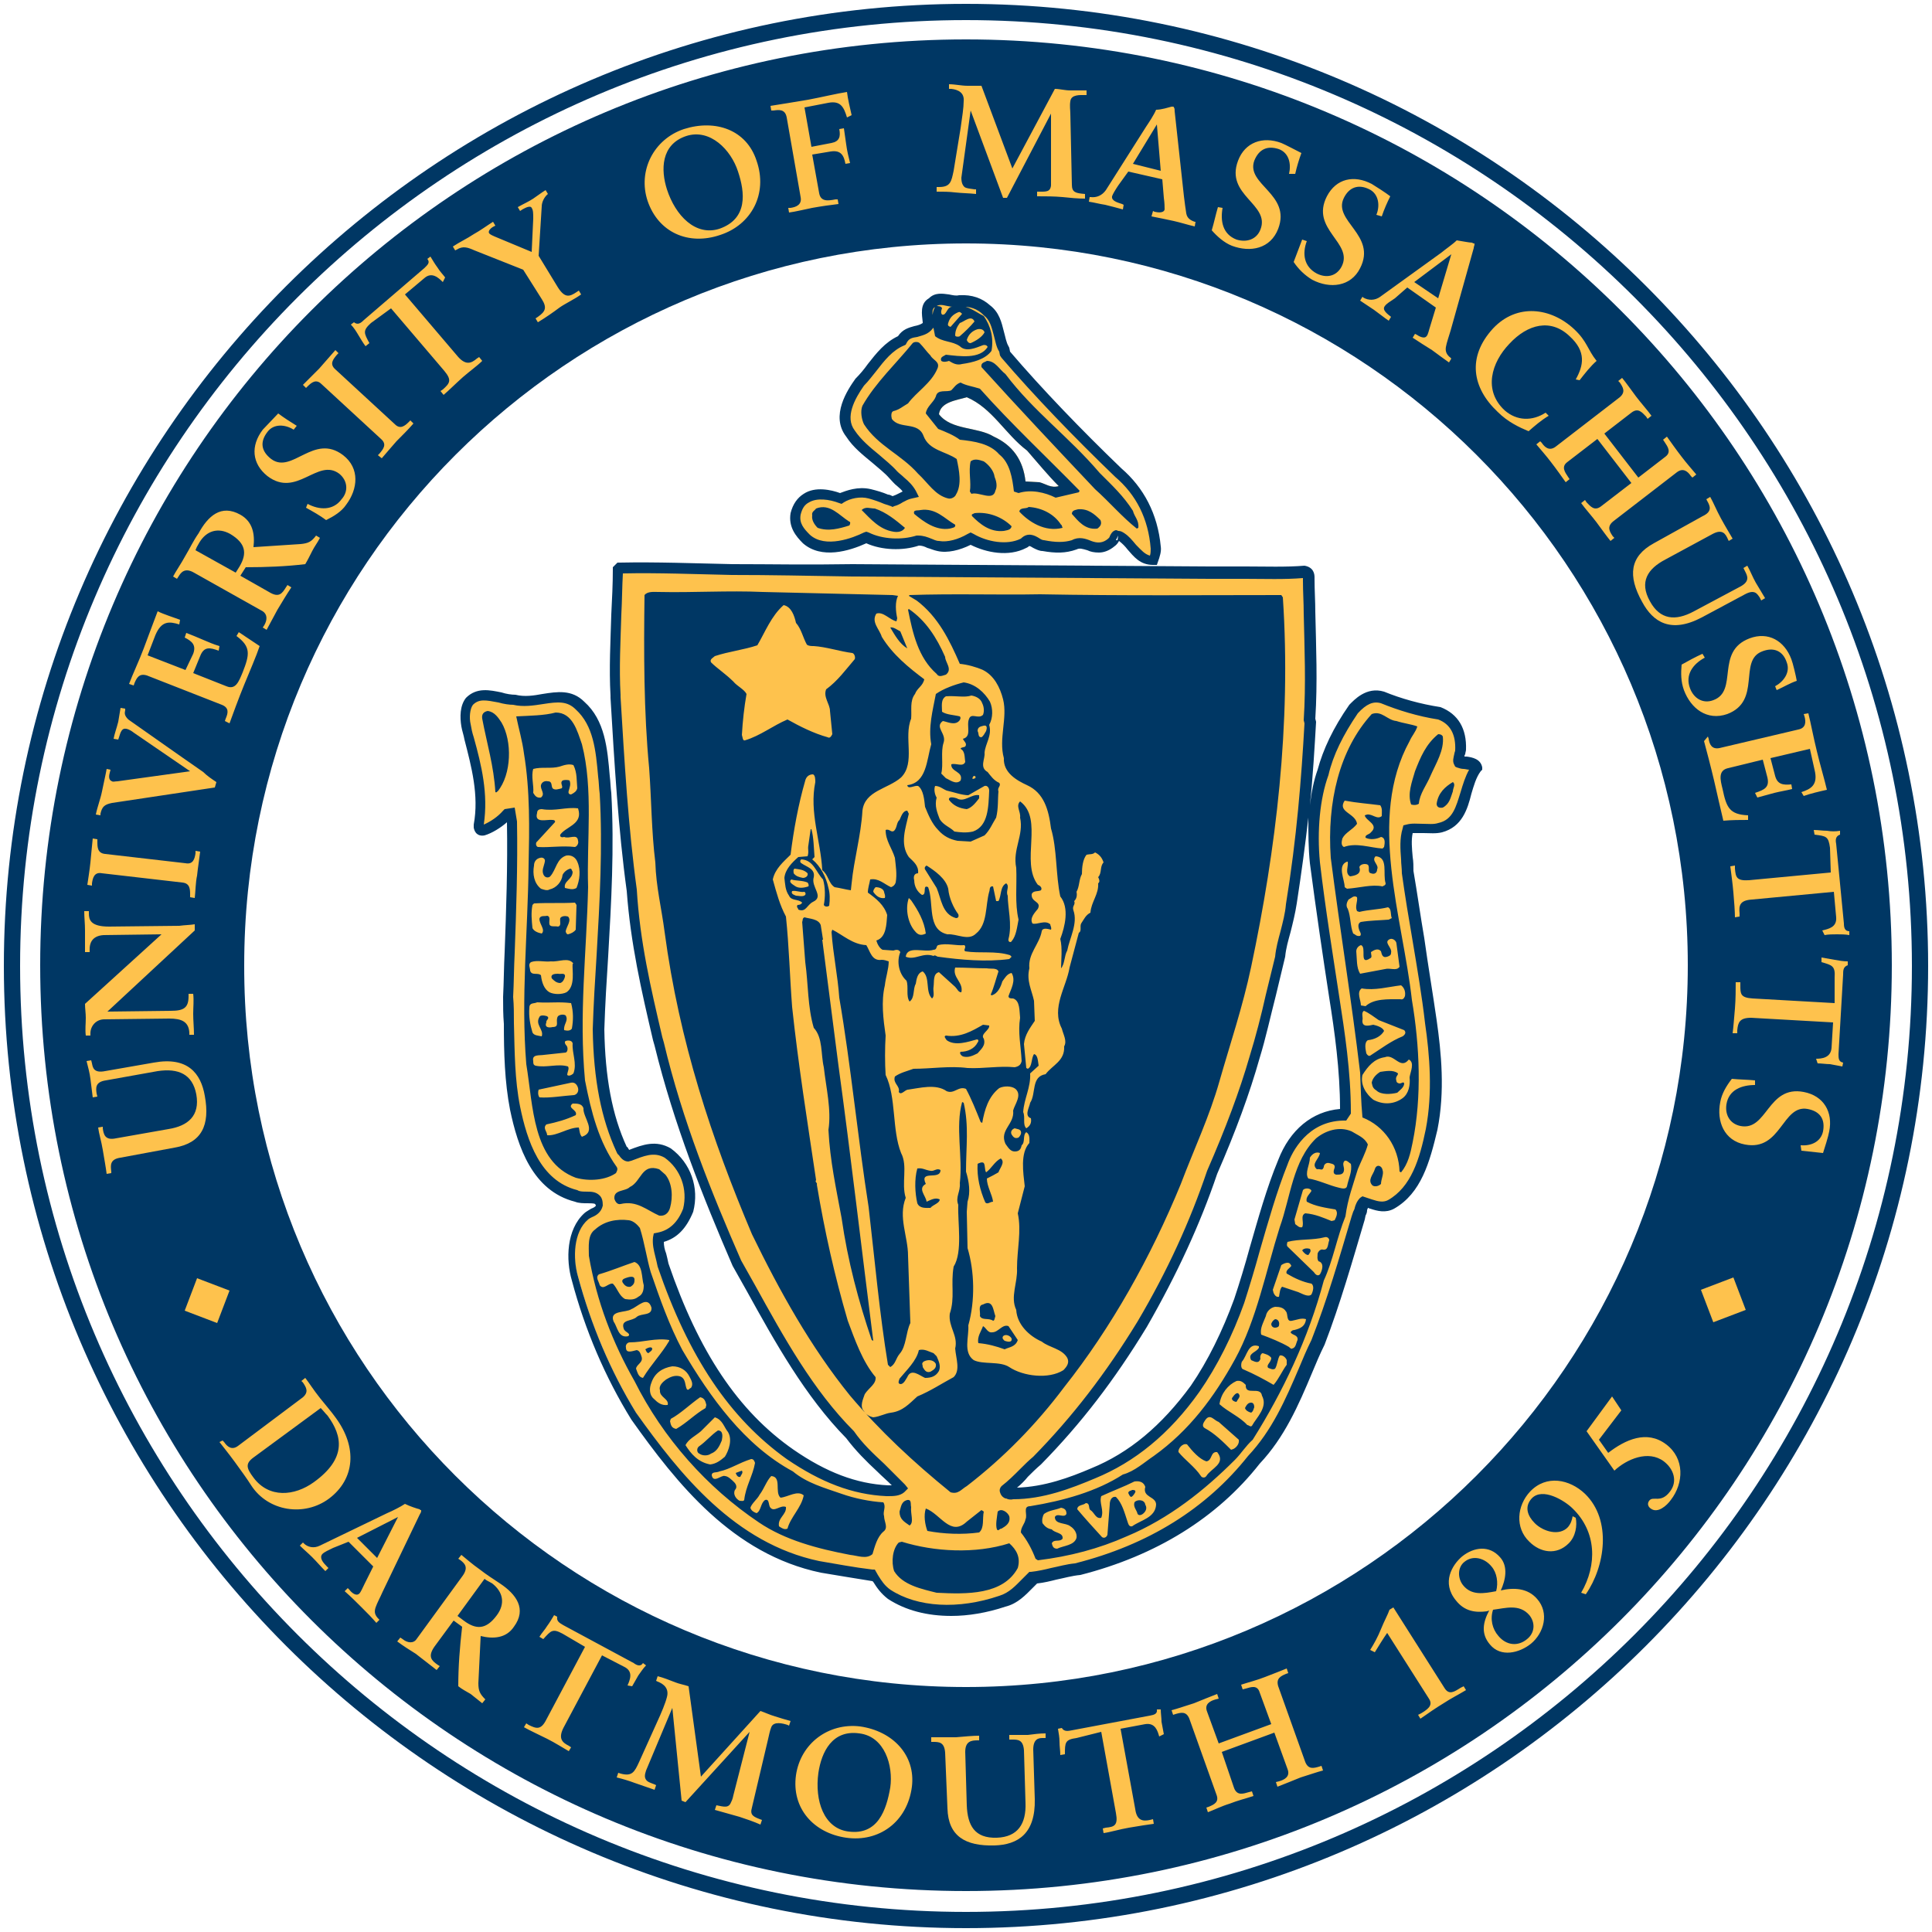 <?xml version="1.0" encoding="utf-8"?>
<svg xmlns="http://www.w3.org/2000/svg" x="0px" y="0px" width="250px" height="250px">
<path fill="#003764" d="M5.2,124.9C5.2,58.7,58.8,5.1,125,5.1c66.2,0,119.8,53.6,119.8,119.8c0,66.2-53.6,119.8-119.8,119.8
	C58.8,244.7,5.2,191.1,5.2,124.9 M125,218.3c51.6,0,93.4-41.8,93.4-93.4c0-51.6-41.8-93.4-93.4-93.4c-51.6,0-93.4,41.8-93.4,93.4
	C31.5,176.5,73.4,218.3,125,218.3 M125,249.5C56.4,249.5,0.5,193.6,0.5,125C0.5,56.4,56.4,0.5,125,0.5
	c68.7,0,124.5,55.9,124.5,124.5C249.5,193.6,193.6,249.5,125,249.5z M125,2.6C57.5,2.6,2.6,57.5,2.6,125
	c0,67.5,54.9,122.4,122.4,122.4c67.5,0,122.4-54.9,122.4-122.4C247.4,57.5,192.5,2.6,125,2.6z"/>
<path fill="#FEC24D" d="M168.8,74c0.6,0.1,0.5,0.7,0.6,1.1c0.1,6,0.5,11.9,0.1,18l0.1,0.6c-0.5,8.3-1.1,15.5-2.4,23.4
	c-0.2,2.4-1.2,4.5-1.4,7c-1.1,4.2-2.1,8.7-3.3,12.9c-1.5,5.2-3.5,10.3-5.5,14.9c-2.3,7-5.4,13.4-9.1,19.7c-4,6.5-8.3,12.2-13.6,17.6
	c-1.4,1.2-2.6,2.7-4.1,3.7c-0.1,0.1-0.1,0.3,0.1,0.3c0.3-0.1,0.5,0.3,0.8,0.1c3.7,0,7.2-1.2,10.5-2.6c5.4-2.2,9.7-6.1,13.2-10.9
	c2.3-3.4,4.3-7.3,5.7-11.4c1.9-5.9,3.3-12.3,5.6-18c1.2-3.3,3.9-6.1,7.8-6.2l0.3-0.4c0-5-0.7-10-1.4-14.8
	c-0.9-5.7-1.8-11.6-2.5-17.4c-0.3-3.9-0.1-8.2,1.1-11.6c0.8-3,2.3-5.8,4-8.3c0.9-1,2.1-1.9,3.8-1.4c2.3,1,4.8,1.7,7.4,2.1
	c2,0.8,2.8,2.5,2.7,4.7c-0.1,0.5-0.3,1.1-0.1,1.4c0.8,0.3,2.1,0.1,2.2,1c-1.7,2.5-1.2,6.7-4.6,7.6c-1.4,0.3-2.9-0.1-4.2,0.2
	c-0.5,1.7-0.1,3.7-0.1,5.5c1,6.5,2.1,13,3,19.3c0.6,4.6,1,9.3,0.1,14c-0.8,3.8-1.9,7.8-5.2,9.7c-1.2,0.6-2.3-0.1-3.4-0.3
	c-0.4,0.3-0.4,1-0.6,1.4c-1.7,5.6-3.3,11.4-5.4,16.7c-2.5,5.4-4.2,10.9-8.3,15.1c-5.7,7.2-13.7,11.8-22.9,14.2
	c-2,0.2-3.7,0.8-5.7,1.1c-1.2,1.2-2.1,2.5-3.9,3c-4.9,1.7-10.5,1.8-14.7-0.9c-0.9-0.7-1.4-1.5-2-2.4c-2.5-0.3-4.5-0.7-7-1.1
	c-11-2.3-18.2-11.2-24.1-19.6c-3.3-5.4-5.9-11.4-7.6-17.8c-0.8-2.5-0.7-6.2,1.4-8.1c0.4-0.6,1.6-0.6,1.7-1.4
	c0.1-1.8-2.1-0.8-3.1-1.3c-5.2-1.2-7-6.7-7.9-11.4c-0.9-4.6-0.7-9.5-0.8-14.4c0.2-7.5,0.6-14.9,0.5-22.6l-0.2-1.2l-0.4,0.1
	c-0.8,0.9-1.9,1.7-3.2,2.1c-0.5,0.1-0.5-0.3-0.5-0.6c0.8-4.6-0.6-8.9-1.7-13c-0.2-1-0.1-2.3,0.5-3.1c1.6-1.6,3.9-0.1,5.9-0.1
	c3,0.8,6.1-1.5,8.4,0.8c3,2.8,2.8,7.3,3.3,11.4c0.6,10.2-0.6,20.4-0.9,30.5c0.1,5.7,0.8,10.9,3,15.6c0.3,0.3,0.5,0.8,0.9,0.8
	c1.7-0.7,3.3-1.4,5.1-0.3c2.2,1.6,3.4,4.5,2.6,7.4c-0.7,1.7-1.8,3.2-3.8,3.5c-0.1,1.2,0.4,2.3,0.6,3.5c3.3,9.7,8.1,18.6,16.5,24.5
	c3.6,2.5,7.6,4.4,12.5,4.7c0.6,0,1.4,0.1,1.8-0.3c-2.1-2.3-4.8-4.3-6.6-6.8c-6.2-6.3-10.3-14.4-14.7-22.2c-3.9-9-7.6-18.2-10.1-28.3
	c-1.5-6.5-3-12.9-3.5-19.9c-1.2-8.1-1.7-16.8-2.1-25.3c-0.3-5.4,0.2-10.8,0.3-16.2l0.2-0.2 M127.6,39.9c-0.8-0.8-2-1.2-3.4-1.2
	c-1.3,0.3-2.7-0.8-3.6,0.3c-1,0.6-0.6,1.9-0.4,2.9c-1,1.2-2.5,0.5-3.4,2c-2.4,1-3.7,3.6-5.4,5.4c-1.2,1.7-2.9,4.5-1.2,6.7
	c1.5,2.3,3.9,3.5,5.6,5.4c0.7,0.8,1.8,1.4,2.3,2.4c-0.9,0.2-1.5,0.8-2.3,1c-1-0.3-1.9-0.8-3-1c-1.3-0.3-2.8,0.1-3.7,0.6
	c-1.3-0.5-3.2-0.8-4.5,0c-0.8,0.4-1.2,1.2-1.4,2c-0.3,1.4,0.5,2.4,1.4,3.2c2.1,1.9,5.5,0.8,7.7-0.2c1.9,1,4.6,1.1,6.7,0.4
	c1.1,0,1.6,0.6,2.6,0.7c1.4,0.3,3-0.3,4.1-1c1.9,1.1,4.8,1.7,6.9,0.6c0.9-1,1.6,0.3,2.5,0.3c1.3,0.3,2.6,0.3,3.9-0.1
	c1.1-0.7,2.1,0.3,3.2,0.3c0.7,0,1.2-0.3,1.7-0.7c0.5-0.3,0.4-1.4,1.2-0.8c1.5,0.9,2.1,3.1,4.2,3.1c0.2-0.5,0.4-1.1,0.3-1.7
	c-0.4-4-2.1-7.3-4.9-9.7c-5-4.8-10.2-10.2-14.6-15.3l-0.1-0.6C129,43.4,129.3,41,127.6,39.9 M125.1,51.4c3.3,1.4,5,4.8,7.8,6.9
	c1.4,1.6,2.7,3.2,4.1,4.6c-1,0.3-1.7-0.3-2.5-0.5l-1.8-0.1c-0.3-2.8-1.7-4.7-4.1-5.8c-2.1-1.3-5.5-0.8-7.1-2.9
	C121.7,52,123.8,51.8,125.1,51.4"/>
<path fill="#FEC24D" d="M15.6,149.8c-1.4,0.2-1.3,1-1.2,1.8l0,0.2l-0.6,0.1c-0.1-0.8-0.3-1.9-0.5-3.1c-0.2-1.2-0.5-2.1-0.6-2.9
	l0.6-0.1l0,0.2c0.1,0.8,0.3,1.6,1.7,1.3l6.8-1.2c2.5-0.4,4.1-1.7,3.6-4.5c-0.5-2.6-2.3-3.4-5-3l-6.7,1.2c-1.4,0.2-1.3,1-1.2,1.7
	l0.1,0.4l-0.6,0.1c-0.1-0.8-0.2-1.6-0.3-2.4c-0.1-0.8-0.3-1.5-0.5-2.3l0.6-0.1l0.1,0.4c0.1,0.5,0.2,1.3,1.7,1l6.3-1.1
	c4.4-0.8,6.1,1.4,6.6,4.3c0.7,3.8-0.4,6.1-3.9,6.7L15.6,149.8z M11,129.9c0,0.6,0.1,1.2,0.1,1.8c0,0.8-0.1,1.5,0,2.3l0.6,0l0-0.3
	c0-0.9,0.7-1.8,1.8-1.8l8.4-0.1c1.6,0,2.5,0.4,2.6,1.8l0,0.3l0.6,0c0-0.9-0.1-1.8-0.1-2.7c0-0.9,0.1-1.7,0-2.6l-0.6,0l0,0.3
	c0,1.5-0.6,1.9-2.3,1.9l-8.2,0.1l11.3-10.5l0-0.8c-0.6,0.1-1.3,0.1-2,0.2l-9.1,0.1c-2.4,0-2.6-0.9-2.6-1.7l0-0.3l-0.6,0
	c0,0.8,0.1,1.6,0.1,2.5c0,0.9,0,1.9,0,2.8l0.6,0l0-0.4c0-0.6,0.2-1.7,1.8-1.8l7.5-0.1l0,0L11,129.9z M25.2,116.2
	c0.1-0.8,0.1-2,0.3-2.9c0.1-1,0.3-2.2,0.4-3.1l-0.6-0.1l0,0.3c-0.1,0.7-0.3,1.5-1.3,1.3l-10.4-1.2c-1-0.1-1-0.9-1-1.6l0-0.3
	l-0.6-0.1c-0.1,0.9-0.2,2.1-0.3,3.1c-0.1,1-0.3,2.2-0.4,2.9l0.6,0.1l0-0.3c0.1-0.7,0.3-1.5,1.3-1.3l10.4,1.2c1,0.1,1,0.9,1,1.6
	l0,0.3L25.2,116.2z M13.8,99.5c-0.1,0.6-0.4,1.9-0.6,2.9c-0.2,1-0.6,2-0.8,3l0.6,0.1l0-0.2c0.2-0.9,0.5-1.2,1.5-1.4l13.3-2l0.2-0.7
	c-0.6-0.4-1.2-0.8-1.7-1.3c-2.9-2-9.4-6.6-9.7-6.8c-0.5-0.5-0.5-0.8-0.4-1.2l0-0.2l-0.6-0.1c-0.1,0.6-0.2,1.2-0.3,1.8
	c-0.2,0.8-0.5,1.6-0.6,2.2l0.6,0.1l0.1-0.3c0.2-0.7,0.4-1.2,0.9-1.1c0.1,0,0.5,0.1,1,0.5l7.3,5l0,0l-9.4,1.3c-0.3,0-0.6,0.1-0.7,0
	c-0.3-0.1-0.5-0.4-0.3-1.1l0.1-0.4L13.8,99.5z M29.7,93.6c0.4-1.1,1.2-3.3,1.9-5c0.7-1.7,1.6-3.8,2-5c-0.9-0.6-1.8-1.2-2.7-1.8
	l-0.3,0.5c1.9,1.4,1.7,2.4,0.8,4.7c-0.5,1.2-0.9,2.3-2.1,1.8l-4.3-1.7l0.9-2.2c0.5-1.3,1.3-1.1,2.4-0.7l0.1-0.6
	c-0.7-0.2-1.4-0.5-2.1-0.8c-0.7-0.3-1.4-0.6-2.2-0.9l-0.2,0.6c1,0.5,1.5,1,1.1,2.1L24,86.7l-4.9-1.9l1-2.6c0.8-1.9,1.8-1.8,3.1-1.4
	l0.1-0.6c-0.8-0.3-2.1-0.7-2.9-1.1c-0.5,1.3-1.2,3.2-1.8,4.8c-0.6,1.6-1.5,3.5-1.9,4.6l0.6,0.2l0.1-0.3c0.3-0.7,0.6-1.3,1.6-1
	l9.7,3.8c1,0.4,0.8,1.1,0.5,1.8l-0.1,0.3L29.7,93.6z M34,79.1c0.6,0.4,0.6,1.1,0.2,1.8L34,81.2l0.5,0.3c0.5-0.9,0.9-1.7,1.4-2.6
	c0.6-1,1.2-2,1.8-2.9l-0.5-0.3L37,76c-0.5,0.8-0.9,1.4-2.2,0.6l-3.7-2.1l0.7-1.1c2.6,0,5.2-0.1,7.7-0.4c0.3-0.5,0.6-1.1,0.9-1.7
	c0.3-0.6,0.7-1.1,1-1.7l-0.5-0.3c-0.6,0.8-1,1-2,1.1l-6.1,0.4c0.2-1.7-0.1-3.3-1.7-4.2c-2.5-1.4-4.2,0.2-5.4,2.4
	C25,70,24.6,70.9,24,71.9c-0.6,1.1-1.3,2.1-1.6,2.7l0.5,0.3l0.2-0.3c0.3-0.5,0.8-1.2,2-0.5L34,79.1z M25.3,71.2
	c0.1-0.3,0.2-0.5,0.5-1c0.9-1.5,2.4-2,4-1.1c2,1.2,2.2,2.5,1.2,4.2l-0.5,0.8L25.3,71.2z M38.4,55.1c-0.8-0.5-1.6-1-2.4-1.6
	c-0.4,0.4-1.6,1.7-2,2.1c-1.6,2.1-1.4,4.4,0.6,6c3.8,2.9,6.5-2.4,9.3-0.3c1.1,0.9,1.2,2.3,0.3,3.3c-1.1,1.5-2.9,1.4-4.4,0.6
	l-0.2,0.5c0.9,0.5,1.8,1,2.6,1.6c1-0.5,2-1.1,2.6-2c1.5-2,1.8-4.7-0.4-6.4c-3.8-2.9-6.6,2.5-9.3,0.5c-1.3-1-1.5-2.2-0.5-3.5
	c0.8-1.1,2.3-1,3.4-0.3L38.4,55.1z M49.4,59.3c0.5-0.6,1.3-1.5,1.9-2.2c0.7-0.7,1.6-1.6,2.2-2.3l-0.4-0.4l-0.2,0.2
	c-0.5,0.5-1.1,1-1.8,0.3l-7.7-7.1c-0.8-0.7-0.3-1.3,0.2-1.9l0.2-0.2l-0.4-0.4c-0.6,0.7-1.4,1.6-2.1,2.4c-0.7,0.7-1.5,1.5-2.1,2.1
	l0.4,0.4l0.2-0.2c0.5-0.5,1.1-1,1.8-0.3l7.7,7.1c0.8,0.7,0.3,1.3-0.2,1.9l-0.2,0.2L49.4,59.3z M50.6,39.9l6.9,8.1
	c1,1.2,0.7,1.6-0.2,2.4L57,50.6l0.4,0.5c0.6-0.5,1.6-1.5,2.5-2.3c0.8-0.7,1.9-1.5,2.5-2.1l-0.4-0.5l-0.3,0.2
	c-0.7,0.6-1.4,0.9-2.4-0.2l-6.9-8.1l2.5-2.1c1-0.9,1.9,0,2.4,0.5l0.3-0.6c-0.3-0.4-0.7-0.8-1-1.3c-0.3-0.4-0.6-0.9-0.9-1.4l-0.4,0.3
	c0.4,0.5,0,0.8-0.4,1.2l-7.8,6.7c-0.4,0.4-0.8,0.7-1.3,0.3l-0.4,0.3c0.4,0.4,0.7,0.9,1,1.4c0.3,0.5,0.6,1,0.9,1.4l0.5-0.4
	c-0.7-1.3-0.9-1.6,0.2-2.6L50.6,39.9z M70.1,38.7c0.7,1.1,0.5,1.6-0.5,2.3l-0.3,0.2l0.3,0.5c1-0.6,2-1.3,2.8-1.9
	c0.7-0.5,1.8-1,2.8-1.7l-0.3-0.5l-0.3,0.2c-0.9,0.6-1.5,0.8-2.4-0.6l-2.5-4.1l0.4-6.4c0-0.5,0.3-1.2,0.8-1.6l-0.3-0.5
	c-0.5,0.3-1,0.7-1.6,1.1c-0.6,0.4-1.3,0.7-2,1.1l0.3,0.5l0.3-0.2c0.2-0.1,1-0.6,1.2-0.2c0.2,0.3,0.2,0.7,0.2,1.4l-0.2,4.3l-4.8-2
	c-0.2-0.1-0.5-0.2-0.7-0.4c-0.2-0.3,0.2-0.7,0.6-0.9l0.2-0.1l-0.3-0.5c-0.8,0.5-1.6,1.1-2.5,1.6c-0.9,0.6-1.8,1-2.7,1.6l0.3,0.5
	l0.2-0.1c0.8-0.5,1.4-0.3,2.3,0.1l6.3,2.5L70.1,38.7z M88.5,16.7c-3.9,1.3-6,5.4-4.7,9.3c1.4,4.1,5.3,5.8,9.4,4.4
	c4-1.3,6.2-5.3,4.7-9.6C96.6,16.8,92.6,15.4,88.5,16.7 M93.1,29.6c-3.1,1-5.7-1.7-6.8-5.1c-0.8-2.5-0.8-5.8,2.5-6.9
	c3.1-1,5.8,1.8,6.7,4.6C96.4,24.9,96.8,28.3,93.1,29.6 M104.1,13.9l3.1-0.6c1.6-0.3,2,0.6,2.4,1.9l0.6-0.3c-0.2-0.9-0.5-2.1-0.6-3
	c-1.3,0.2-3.4,0.7-5,1c-1.7,0.3-3.7,0.6-4.9,0.8l0.1,0.6l0.3,0c0.7-0.1,1.5-0.2,1.7,0.9l1.8,10.3c0.2,1-0.6,1.3-1.3,1.4l-0.3,0
	l0.1,0.6c0.8-0.1,2-0.4,3-0.6c1.1-0.2,2.5-0.4,3.4-0.5l-0.1-0.6l-0.3,0c-1,0.2-1.9,0.3-2.1-0.8l-0.9-5l2.4-0.4
	c1.3-0.2,1.7,0.5,1.9,1.6l0.6-0.1c-0.2-0.8-0.4-1.6-0.5-2.4c-0.1-0.7-0.2-1.4-0.3-2.1l-0.6,0.1c0.2,1,0,1.6-1,1.8L105,19L104.1,13.9
	z M127,11.1c-0.6,0-1.2,0-1.8,0c-0.8,0-1.6-0.2-2.4-0.2l0,0.6l0.3,0c0.9,0.1,1.7,0.5,1.6,1.6c0,0.8-0.2,2.1-0.4,3.5l-0.9,5.5
	c-0.3,1.4-0.4,2.1-1.9,2.1l-0.3,0l0,0.6c0.8,0,1.6,0,2.4,0.1c0.9,0.1,1.8,0.1,2.7,0.2l0-0.6l-0.2,0c-0.6-0.1-1-0.1-1.3-0.3
	c-0.2-0.2-0.4-0.5-0.4-1.2l1.2-8.7l0,0l4.2,11.3l0.5,0l5.7-10.9l0,0L136,23c0,0.5,0,0.7,0,1c-0.1,0.9-0.7,0.8-1.8,0.8l0,0.6
	c1.1,0,2.2,0,3.3,0.1c1,0.1,1.9,0.2,2.9,0.2l0-0.6c-1.2-0.1-1.7-0.2-1.7-1.2l-0.2-9.2c0-0.4-0.1-1,0-1.6c0.1-0.9,1.3-0.8,1.9-0.8
	l0.2,0l0-0.6c-0.7,0-1.4,0-2.1,0c-0.7,0-1.4-0.2-2-0.2L131,21.8L127,11.1z M146,22.2l4.4,1l0.2,2.4c0.1,0.7,0.1,1.2,0.1,1.5
	c-0.1,0.5-0.9,0.4-1.3,0.3l-0.2-0.1L149,28c1,0.2,2,0.4,2.9,0.6c0.9,0.2,1.8,0.5,2.7,0.7l0.1-0.6l-0.1,0c-0.6-0.2-1-0.5-1.1-1.1
	c-0.1-0.6-0.2-1.4-0.3-2.2l-1.2-11c0-0.2,0-0.4-0.1-0.5c0-0.1-0.1-0.1-0.1-0.1c-0.1,0-0.1,0-0.2,0c-0.4,0.1-1.3,0.4-2,0.4
	c-0.3,0.7-0.9,1.6-1.3,2.2l-5.2,8.2c-0.5,0.7-1.2,1-2,0.9l-0.1,0l-0.1,0.6c0.7,0.1,1.4,0.3,2.1,0.4c0.8,0.2,1.6,0.4,2.3,0.6l0.1-0.6
	l-0.2-0.1c-0.6-0.2-1.4-0.4-1.3-1c0.1-0.3,0.4-0.8,0.8-1.4L146,22.2z M150.2,22.1l-3.6-0.9l3.1-5.1l0,0L150.2,22.1z M167.6,22.5
	c0.2-0.9,0.5-1.9,0.8-2.7c-0.6-0.3-2.1-1.1-2.6-1.3c-2.4-0.9-4.7-0.1-5.6,2.3c-1.7,4.5,4.2,5.6,2.9,8.9c-0.5,1.3-1.8,1.7-3.1,1.3
	c-1.8-0.7-2.1-2.4-1.8-4.1l-0.6-0.1c-0.3,1-0.5,2-0.8,3c0.7,0.8,1.6,1.6,2.6,2c2.4,0.9,5,0.4,6-2.2c1.7-4.5-4.2-5.7-3.1-8.8
	c0.6-1.5,1.7-2,3.2-1.5c1.3,0.5,1.6,1.9,1.3,3.2L167.6,22.5z M178.8,28c0.3-0.9,0.7-1.8,1.1-2.6c-0.5-0.4-1.9-1.3-2.4-1.6
	c-2.3-1.2-4.6-0.7-5.8,1.6c-2.2,4.3,3.5,6,1.9,9.1c-0.7,1.3-2,1.5-3.2,0.9c-1.7-0.9-1.9-2.6-1.3-4.2l-0.6-0.2
	c-0.4,1-0.7,1.9-1.1,2.9c0.6,0.9,1.4,1.7,2.4,2.3c2.3,1.2,5,0.9,6.2-1.5c2.2-4.3-3.6-6.1-2.1-9.1c0.7-1.4,1.9-1.8,3.3-1.1
	c1.2,0.6,1.4,2.1,0.9,3.3L178.8,28z M182.1,37.2l3.7,2.6l-0.7,2.3c-0.2,0.6-0.3,1.2-0.5,1.4c-0.3,0.4-1,0-1.3-0.2l-0.2-0.1l-0.3,0.5
	c0.9,0.6,1.7,1.1,2.5,1.6c0.8,0.6,1.5,1.1,2.2,1.6l0.3-0.5l-0.1-0.1c-0.5-0.4-0.7-0.8-0.6-1.4c0.1-0.6,0.4-1.4,0.6-2.1l3-10.7
	c0-0.2,0.1-0.3,0.1-0.5c0-0.1,0-0.1-0.1-0.1c0,0-0.1,0-0.2-0.1c-0.4,0-1.3-0.2-2-0.3c-0.5,0.5-1.4,1.1-2,1.6l-7.9,5.7
	c-0.7,0.5-1.5,0.5-2.2,0.1l-0.1-0.1l-0.3,0.5c0.6,0.4,1.2,0.8,1.8,1.2c0.7,0.5,1.3,1,1.9,1.4l0.3-0.5L180,41
	c-0.5-0.4-1.2-0.9-0.8-1.4c0.2-0.3,0.7-0.6,1.3-1L182.1,37.2z M186.1,38.6l-3.1-2.1l4.8-3.6l0,0L186.1,38.6z M204.4,49.2
	c0.7-0.9,1.4-1.8,2.2-2.5c-1.2-1.5-1.2-2.5-2.9-4.1c-3-2.8-7.4-3.4-10.5-0.1c-3.4,3.7-2.7,7.7,0.6,10.8c1.3,1.3,2.8,2,4,2.5
	c0.8-0.7,1.6-1.4,2.6-2l-0.4-0.4c-1.7,1.1-3.7,1.1-5.3-0.3c-2.8-2.6-1.7-6.2,0.6-8.6c2.4-2.6,5.4-3.3,7.8-1c2.2,2,1.8,3.8,0.8,5.6
	L204.4,49.2z M206.7,56.8l4.4,5.7l-3.9,3c-0.9,0.7-1.4,0-1.9-0.5l-0.2-0.3l-0.5,0.4c0.5,0.7,1.4,1.7,2,2.5c0.6,0.8,1.3,1.8,1.8,2.4
	l0.5-0.4l-0.2-0.2c-0.4-0.6-0.8-1.2,0-1.9l8.3-6.4c0.8-0.6,1.4-0.1,1.8,0.5l0.2,0.2l0.5-0.4c-0.5-0.6-1.3-1.5-1.9-2.3
	c-0.7-0.9-1.4-1.9-1.9-2.6l-0.5,0.4l0.2,0.3c0.4,0.6,0.9,1.3,0.1,1.9l-3.5,2.7l-4.4-5.7l3.5-2.7c0.9-0.7,1.4,0,1.9,0.5l0.2,0.3
	l0.5-0.4c-0.5-0.7-1.4-1.7-2-2.5c-0.6-0.8-1.3-1.8-1.8-2.4l-0.5,0.4l0.2,0.2c0.4,0.6,0.8,1.2,0,1.9l-8.3,6.4
	c-0.8,0.6-1.4,0.1-1.8-0.5l-0.2-0.2l-0.5,0.4c0.5,0.6,1.3,1.5,1.9,2.3c0.7,0.9,1.4,1.9,1.9,2.6l0.5-0.4l-0.2-0.3
	c-0.4-0.6-0.9-1.3-0.1-1.9L206.7,56.8z M214,70.3c-3.1,1.7-3.4,4.2-1.5,7.6c1.4,2.6,3.7,4.1,7.7,2l5.6-3c1.3-0.7,1.6,0,1.9,0.4
	l0.2,0.4l0.5-0.3c-0.4-0.7-0.8-1.3-1.2-2c-0.4-0.7-0.7-1.5-1.1-2.2l-0.5,0.3l0.2,0.4c0.3,0.6,0.7,1.3-0.6,2l-6,3.2
	c-2.4,1.3-4.4,1.1-5.7-1.3c-1.4-2.5-0.3-4.2,2-5.4l6.1-3.3c1.3-0.7,1.7,0,2,0.7l0.1,0.2l0.5-0.3c-0.4-0.7-0.9-1.5-1.5-2.6
	c-0.6-1.1-1-2.1-1.4-2.8l-0.5,0.3l0.1,0.2c0.4,0.7,0.7,1.4-0.6,2L214,70.3z M229.9,89.3c0.9-0.4,1.7-0.9,2.6-1.2
	c-0.1-0.6-0.5-2.3-0.7-2.8c-0.9-2.4-3-3.6-5.4-2.7c-4.5,1.7-1.4,6.8-4.7,8c-1.3,0.5-2.5-0.2-3-1.5c-0.7-1.8,0.4-3.2,1.9-4l-0.3-0.5
	c-0.9,0.4-1.8,0.9-2.7,1.4c-0.1,1.1-0.1,2.2,0.3,3.3c0.9,2.4,3,4,5.6,3.1c4.5-1.7,1.4-6.9,4.5-8.1c1.5-0.6,2.7-0.1,3.2,1.4
	c0.5,1.3-0.4,2.5-1.5,3.1L229.9,89.3z M220.5,95.9c0.3,1.1,0.9,3.4,1.3,5.1c0.4,1.7,0.9,4,1.2,5.2c1.1-0.1,2.2-0.1,3.2-0.1l0-0.6
	c-2.4-0.1-2.8-1-3.3-3.4c-0.3-1.2-0.6-2.4,0.7-2.7l4.5-1.1l0.6,2.3c0.3,1.3-0.4,1.6-1.6,2l0.3,0.6c0.7-0.2,1.5-0.4,2.2-0.6
	c0.8-0.2,1.5-0.3,2.3-0.5l-0.1-0.6c-1.1,0.1-1.8,0-2.1-1.1l-0.6-2.3l5.1-1.2l0.6,2.7c0.5,2-0.5,2.5-1.7,2.9l0.3,0.5
	c0.8-0.3,2.1-0.6,3-0.8c-0.3-1.3-0.9-3.3-1.3-5c-0.4-1.6-0.8-3.7-1.1-4.9l-0.6,0.1l0.1,0.3c0.2,0.7,0.2,1.5-0.8,1.7l-10.2,2.4
	c-1,0.2-1.3-0.5-1.4-1.2l-0.1-0.3L220.5,95.9z M236.9,112.9l-10.6,1c-1.6,0.1-1.7-0.4-1.8-1.5l0-0.4l-0.6,0.1
	c0.1,0.8,0.3,2.2,0.4,3.4c0.1,1.1,0.2,2.5,0.2,3.2l0.6-0.1l0-0.4c-0.1-1,0-1.7,1.6-1.8l10.6-1l0.3,3.3c0.1,1.3-1,1.5-1.8,1.7
	l0.3,0.6c0.5-0.1,1.1-0.1,1.6-0.1c0.5,0,1.1,0,1.6,0.1l0-0.5c-0.6,0-0.7-0.5-0.7-1l-1-10.3c-0.1-0.5-0.1-1,0.5-1.2l0-0.5
	c-0.6,0.1-1.1,0.1-1.7,0c-0.6,0-1.1-0.1-1.7-0.1l0.1,0.6c1.5,0.2,1.8,0.2,2,1.7L236.9,112.9z M237.4,129.8l-10.6-0.6
	c-1.6-0.1-1.6-0.6-1.6-1.7l0-0.4l-0.6,0c0,0.8,0,2.2-0.1,3.4c-0.1,1.1-0.2,2.5-0.3,3.2l0.6,0l0-0.4c0.1-1,0.3-1.6,1.8-1.6l10.6,0.6
	l-0.2,3.3c-0.1,1.3-1.3,1.4-2,1.4l0.2,0.6c0.5,0,1.1,0.1,1.6,0.1c0.5,0.1,1.1,0.2,1.6,0.3l0.1-0.5c-0.6-0.1-0.6-0.6-0.6-1.1
	l0.6-10.3c0-0.5,0-1,0.6-1.2l0-0.5c-0.6,0-1.1-0.1-1.7-0.2c-0.6-0.1-1.1-0.2-1.7-0.3l0,0.6c1.4,0.4,1.8,0.5,1.7,2L237.4,129.8z
	 M233.1,148.9c1,0.1,1.9,0.2,2.8,0.3c0.2-0.6,0.7-2.2,0.8-2.8c0.5-2.5-0.7-4.6-3.3-5.1c-4.7-0.9-4.7,5.1-8.2,4.4
	c-1.4-0.3-2-1.5-1.8-2.8c0.3-1.9,2-2.5,3.7-2.5l0-0.6c-1-0.1-2-0.1-3-0.2c-0.7,0.9-1.3,1.9-1.5,3c-0.5,2.5,0.5,5,3.2,5.5
	c4.7,0.9,4.8-5.2,8.1-4.6c1.6,0.3,2.3,1.3,2,2.9c-0.3,1.4-1.6,1.9-2.9,1.8L233.1,148.9z M29.7,167l-4.2-1.6l-1.6,4.2l4.2,1.6
	L29.7,167z M28.4,186.6c0.3,0.4,1.2,1.5,2,2.6c0.8,1.1,1.6,2.2,2.1,3c2.2,3.4,6.9,4.1,10.1,1.7c3.3-2.5,3.7-6.6,0.8-10.5
	c-0.5-0.7-1.2-1.5-2-2.5c-0.8-1-1.5-2.1-1.9-2.6l-0.5,0.4l0.2,0.2c0.4,0.6,0.8,1.2,0,1.9l-8.4,6.3c-0.8,0.6-1.4,0.1-1.8-0.5
	l-0.2-0.2L28.4,186.6z M41.5,182.2c0.3,0.3,0.6,0.7,0.9,1c1.9,2.6,2.5,5.5-1.8,8.6c-2.5,1.8-5.8,2.1-7.8-0.6c-0.9-1.2-1.1-1.8,0-2.6
	L41.5,182.2z M45.1,199.5l3.2,3.2l-1.1,2.2c-0.3,0.6-0.5,1.1-0.7,1.3c-0.4,0.4-1-0.1-1.3-0.5l-0.2-0.2l-0.4,0.4
	c0.8,0.7,1.5,1.4,2.2,2.1c0.7,0.7,1.3,1.3,1.9,2l0.4-0.4l-0.1-0.1c-0.5-0.5-0.6-0.9-0.4-1.5c0.2-0.6,0.6-1.3,0.9-2l4.8-10
	c0.1-0.2,0.2-0.3,0.2-0.5c0-0.1,0-0.1-0.1-0.1c0,0-0.1-0.1-0.1-0.1c-0.4-0.1-1.3-0.4-1.9-0.7c-0.6,0.4-1.6,0.9-2.3,1.2l-8.7,4.2
	c-0.8,0.4-1.6,0.2-2.1-0.3l-0.1-0.1l-0.4,0.4c0.5,0.5,1.1,1,1.6,1.5c0.6,0.6,1.1,1.2,1.7,1.8l0.4-0.4l-0.2-0.2
	c-0.5-0.5-1-1.1-0.6-1.6c0.3-0.3,0.8-0.5,1.4-0.8L45.1,199.5z M48.8,201.6l-2.6-2.6l5.3-2.7l0,0L48.8,201.6z M53.9,212.1
	c-0.4,0.6-1.2,0.5-1.8,0l-0.3-0.2l-0.4,0.5c0.8,0.6,1.6,1.1,2.4,1.6c0.9,0.7,1.8,1.4,2.7,2.1l0.4-0.5l-0.3-0.2
	c-0.7-0.5-1.3-1-0.4-2.3l2.5-3.4l1.1,0.8c-0.3,2.6-0.5,5.1-0.5,7.7c0.5,0.4,1.1,0.7,1.6,1c0.5,0.4,1,0.8,1.5,1.2l0.4-0.5
	c-0.7-0.7-0.9-1.1-0.9-2.1l0.3-6.1c1.6,0.4,3.3,0.3,4.3-1.2c1.7-2.3,0.3-4.2-1.8-5.6c-0.9-0.6-1.7-1.1-2.6-1.8
	c-1-0.7-1.9-1.5-2.4-1.9l-0.4,0.5l0.3,0.2c0.5,0.4,1.1,0.9,0.2,2.1L53.9,212.1z M62.7,204.3c0.2,0.2,0.5,0.3,1,0.6
	c1.4,1.1,1.7,2.6,0.6,4.1c-1.4,1.9-2.7,1.9-4.3,0.7l-0.8-0.6L62.7,204.3z M75.7,213.1l-5,9.4c-0.7,1.4-1.3,1.2-2.3,0.7l-0.3-0.2
	l-0.3,0.5c0.7,0.4,2,1,3,1.5c1,0.5,2.1,1.2,2.8,1.6l0.3-0.5l-0.3-0.2c-0.8-0.4-1.4-0.9-0.7-2.3l5-9.4l2.9,1.5
	c1.2,0.6,0.7,1.7,0.4,2.4l0.6,0.1c0.3-0.5,0.5-0.9,0.8-1.4c0.3-0.4,0.6-0.9,1-1.3l-0.4-0.3c-0.3,0.5-0.8,0.3-1.2,0l-9.1-4.9
	c-0.5-0.3-0.9-0.5-0.8-1.1l-0.4-0.2c-0.3,0.5-0.6,1-0.9,1.4c-0.3,0.5-0.7,0.9-1,1.4l0.5,0.3c1-1.1,1.2-1.4,2.5-0.7L75.7,213.1z
	 M89.1,218.2c-0.6-0.2-1.2-0.3-1.7-0.5c-0.8-0.3-1.5-0.6-2.3-0.8l-0.2,0.6l0.2,0.1c0.8,0.3,1.5,0.9,1.2,2c-0.2,0.8-0.7,2-1.3,3.3
	l-2.3,5.1c-0.6,1.3-0.9,1.9-2.4,1.5l-0.3-0.1l-0.2,0.6c0.8,0.2,1.5,0.4,2.3,0.7c0.9,0.3,1.7,0.6,2.6,0.9l0.2-0.6l-0.2-0.1
	c-0.5-0.2-0.9-0.3-1.1-0.6c-0.2-0.3-0.2-0.6,0-1.2l3.4-8.1l0,0l1.2,12l0.5,0.2l8.3-9.1l0,0l-2.1,8.2c-0.1,0.5-0.2,0.7-0.3,0.9
	c-0.3,0.8-0.9,0.6-1.9,0.4l-0.2,0.6c1.1,0.3,2.1,0.6,3.2,0.9c0.9,0.3,1.8,0.6,2.7,1l0.2-0.6c-1.1-0.4-1.6-0.6-1.3-1.6l2.1-8.9
	c0.1-0.4,0.2-1,0.4-1.5c0.3-0.8,1.5-0.5,2.1-0.3l0.2,0.1l0.2-0.6c-0.7-0.2-1.4-0.4-2-0.6c-0.7-0.2-1.3-0.5-1.9-0.7l-7.7,8.5
	L89.1,218.2z M111.3,223.4c-4.1-0.5-7.7,2.2-8.3,6.3c-0.6,4.3,2.3,7.5,6.5,8.1c4.2,0.6,7.9-2,8.5-6.6
	C118.5,227.1,115.5,224,111.3,223.4 M109.8,237c-3.2-0.4-4.4-4-3.9-7.6c0.4-2.7,1.8-5.6,5.3-5.1c3.3,0.4,4.4,4.2,4,7
	C114.7,234.2,113.6,237.5,109.8,237 M122.6,234c0.1,3.6,2.3,4.9,6.1,4.8c3-0.1,5.3-1.5,5.2-6l-0.2-6.4c0-1.4,0.7-1.5,1.2-1.5l0.4,0
	l0-0.6c-0.8,0-1.5,0.1-2.3,0.2c-0.8,0-1.6,0-2.4,0l0,0.6l0.4,0c0.7,0,1.4,0,1.5,1.4l0.2,6.8c0.1,2.7-1,4.4-3.7,4.5
	c-2.9,0.1-3.8-1.6-3.9-4.2l-0.2-6.9c0-1.4,0.8-1.5,1.6-1.5l0.2,0l0-0.6c-0.8,0-1.8,0.1-3,0.2c-1.3,0-2.3,0-3.2,0l0,0.6l0.2,0
	c0.8,0,1.5,0,1.6,1.4L122.6,234z M142.5,224.1l1.9,10.5c0.3,1.6-0.2,1.8-1.3,1.9l-0.4,0.1l0.1,0.6c0.8-0.1,2.1-0.5,3.3-0.7
	c1.1-0.2,2.5-0.4,3.2-0.5l-0.1-0.6l-0.4,0.1c-0.9,0.2-1.7,0.1-1.9-1.4l-1.9-10.4l3.2-0.6c1.3-0.2,1.6,0.9,1.8,1.6l0.6-0.3
	c-0.1-0.5-0.2-1.1-0.3-1.6c0-0.5-0.1-1.1-0.1-1.6l-0.5,0c0.1,0.6-0.4,0.7-0.9,0.8l-10.1,1.9c-0.5,0.1-1,0.2-1.3-0.3l-0.5,0.1
	c0.1,0.6,0.2,1.1,0.2,1.7c0,0.6,0.1,1.1,0.1,1.7l0.6-0.1c0-1.5,0-1.9,1.5-2.1L142.5,224.1z M158.1,226.7l6.8-2.5l1.7,4.7
	c0.4,1-0.4,1.4-1.1,1.6l-0.4,0.1l0.2,0.6c0.8-0.3,2-0.8,3-1.2c1-0.3,2.1-0.7,2.9-0.9l-0.2-0.6l-0.3,0.1c-0.7,0.2-1.4,0.4-1.8-0.6
	l-3.5-9.8c-0.3-1,0.3-1.3,1-1.6l0.3-0.1l-0.2-0.6c-0.7,0.3-1.8,0.7-2.8,1.1c-1,0.4-2.2,0.7-3.1,1l0.2,0.6l0.4-0.1
	c0.7-0.2,1.5-0.5,1.8,0.5l1.5,4.1l-6.8,2.5l-1.5-4.1c-0.4-1,0.4-1.4,1.1-1.6l0.4-0.1l-0.2-0.6c-0.8,0.3-2,0.8-3,1.2
	c-1,0.3-2.1,0.7-2.9,0.9l0.2,0.6l0.3-0.1c0.7-0.2,1.4-0.4,1.8,0.6l3.5,9.8c0.4,1-0.3,1.3-1,1.6l-0.3,0.1l0.2,0.6
	c0.8-0.3,1.8-0.8,2.8-1.1c1-0.4,2.2-0.7,3.1-1l-0.2-0.6l-0.4,0.1c-0.7,0.2-1.5,0.5-1.9-0.5L158.1,226.7z M180.3,208l-0.5,0.3
	c-0.2,0.6-0.7,1.5-1.1,2.5c-0.4,1-0.9,1.9-1.4,2.7l0.6,0.3c0.5-0.8,1.1-1.8,1.6-2.5l5.4,8.5c0.6,0.9-0.2,1.4-1,1.9l-0.4,0.2l0.3,0.5
	c1-0.7,2-1.4,3-2c0.9-0.6,1.9-1.1,2.9-1.7l-0.3-0.5l-0.4,0.2c-0.8,0.5-1.5,1-2.1,0L180.3,208z M192.7,208.4c-0.8,1.5-1.1,3,0.1,4.4
	c1.4,1.7,3.8,1.1,5.3-0.1c1.7-1.4,2.4-4,0.8-5.8c-1.2-1.4-3-1.5-4.7-1.1c0.6-1.3,1-3.1-0.1-4.3c-1.4-1.6-3.4-1.3-4.9-0.1
	c-1.3,1.1-2.7,3.4-0.8,5.7c1.1,1.4,2.5,1.6,4,1.4L192.7,208.4 M193.6,205.9c-1.6,0.3-3.2,0.6-4.3-0.8c-0.7-0.9-0.7-2.3,0.2-3
	c1.1-0.9,2.6-0.5,3.5,0.6C193.7,203.5,193.9,204.8,193.6,205.9 M197.6,212.1c-1.2,1-2.7,0.8-3.7-0.4c-0.8-0.9-1.1-2.2-0.7-3.4
	c1.6-0.2,3.4-0.8,4.7,0.7C198.7,210,198.6,211.3,197.6,212.1 M203.5,196.2c-0.1,0.5-0.2,0.9-0.6,1.4c-1.1,1.2-3.2,0.6-4.3-0.5
	c-0.9-0.9-1.4-2.1-0.4-3.2c1.4-1.5,4.3,0.3,5.3,1.3c3.1,3,3.2,7.3,1.1,10.9l0.6,0.2c2.5-3.6,3.4-9.6-0.1-13c-2-1.9-5-2.5-7.1-0.3
	c-1.7,1.8-2,4.7-0.1,6.5c1.4,1.4,3.5,1.8,5.1,0.2c0.9-0.9,1.1-2.3,0.9-3.3L203.5,196.2z M208.9,190.3c1.6-1.5,4.4-2.7,6.4-1.2
	c1.3,1,1.8,2.6,0.8,3.9c-1.2,1.6-2.2,0.5-2.7,1.2c-0.3,0.4-0.1,0.8,0.2,1c0.9,0.7,2.1-0.4,2.6-1.1c1.7-2.2,1.8-5.4-0.6-7.2
	c-2.5-1.9-5.3-0.6-7.5,1.1l-1.2-1.7l2.9-3.8l-1.2-1.8l-3.3,4.5L208.9,190.3z M220.1,166.9l1.6,4.2l4.2-1.6l-1.6-4.2L220.1,166.9z"/>
<path fill="#003764" d="M120.4,46c0.3,0.6,1.3,0.8,0.9,1.7c-0.8,1.9-2.7,3-3.8,4.5c-0.7,0.4-1.1,0.8-1.9,1c-0.3,0.1-0.3,0.6-0.2,1
	c1,1.4,3.4,0.3,4.1,2.2c0.7,1.9,2.9,2,4.3,3c0.3,1.4,0.7,3.3-0.1,4.6c-0.1,0.3-0.6,0.6-1,0.5c-1.7-0.4-2.6-2-3.9-3.2
	c-2.2-2.5-5.2-3.6-7-6.4c-0.3-0.6-0.5-1.7-0.2-2.4c1.7-3,4.4-5.5,6.5-8.1c0.2-0.2,0.7-0.2,0.9,0C119.5,44.9,119.9,45.5,120.4,46
	 M130.1,48.4c-0.8-0.6-1.3-1.7-2.4-1.7c-0.3,0.2-0.8,0.2-0.7,0.8c4.7,5.2,9.6,10.4,14.7,15.8c1.8,1.6,3.5,3.6,5.4,5.1l0.2-0.1
	c0.1-1-0.5-1.4-0.7-2.2c-1.2-1.9-2.7-3.3-4.3-4.9C138.2,56.4,133.8,53.3,130.1,48.4 M126.8,50.3c-0.9-0.3-1.8-0.4-2.5-0.8
	c-0.6,0.2-0.8,0.6-1.2,1c-0.6,0.3-1.8-0.2-2,0.8c-0.3,0.8-1.2,1.3-1.3,2.2l1.6,2c1,0.4,2,0.8,2.8,1.4c1.9,0.2,3.9,0.5,5.1,1.9
	c1.4,1.1,1.7,3.1,1.9,4.8l0.6,0.2c1.6-0.5,3.4-0.1,4.8,0.6l3-0.7l0.1-0.2C135.6,59.3,130.8,54.8,126.8,50.3 M125.1,51.4
	c3.3,1.4,5,4.8,7.8,6.9c1.4,1.6,2.7,3.2,4.1,4.6c-1,0.3-1.7-0.3-2.5-0.5l-1.8-0.1c-0.3-2.8-1.7-4.7-4.1-5.8
	c-2.1-1.3-5.5-0.8-7.1-2.9C121.7,52,123.8,51.8,125.1,51.4 M128.7,61.7c-0.1-0.8-0.8-1.6-1.4-2c-0.6-0.2-1.2-0.4-1.7,0
	c-0.3,1.3,0.1,2.7-0.1,3.9l0.2,0.3c1-0.3,2.8,1,3.1-0.4C129.1,62.9,128.9,62.2,128.7,61.7 M137.3,67.9c-0.9-1.4-2.5-2.2-4.2-2.3
	c-0.3,0.3-1.1,0-1.2,0.6c1.2,1.3,3.3,2.7,5.6,2.1C137.4,68.1,137.4,67.9,137.3,67.9 M109.9,67.5c-1.3-0.8-2.5-2.4-4.3-1.7
	c-0.2,0.3-0.6,0.4-0.5,0.9c-0.1,0.6,0.3,1.2,0.7,1.6c1.4,0.5,2.8,0.1,4.1-0.3C110,67.9,110.1,67.5,109.9,67.5 M117.1,68.3
	c-1.2-1-2.4-2-3.9-2.5c-0.6,0-1.2-0.3-1.7,0.2c1.2,1.2,2.3,2.5,4.1,2.8C116.2,68.9,116.8,68.8,117.1,68.3 M142.4,67.3
	c-0.8-0.8-1.6-1.5-2.9-1.4c-0.3,0.1-0.8,0.1-0.8,0.6c0.8,0.9,1.7,2.1,3.3,1.9C142.4,68.1,142.6,67.8,142.4,67.3 M123.6,67.9
	c-1.4-0.8-2.5-2.2-4.5-1.9c-0.3,0.1-1-0.1-0.8,0.5c1.2,1,2.8,2.2,4.6,1.9C123.2,68.3,123.7,68.3,123.6,67.9 M130.9,68.1
	c-1.2-1.2-3-1.9-4.8-1.7c-0.1,0.1-0.5,0.1-0.3,0.4c1,1,2.3,2.1,4.1,1.9C130.3,68.6,130.8,68.6,130.9,68.1 M130.1,207.9
	c1.6-0.4,2.6-1.5,3.6-2.5c0.2-0.2,0.3-0.3,0.5-0.5c0.9-0.1,1.7-0.3,2.5-0.5c1-0.2,2-0.5,3.1-0.6c9.8-2.5,17.7-7.4,23.2-14.4
	c3.2-3.4,5-7.5,6.8-11.8c0.5-1.2,1-2.4,1.6-3.6c2-5.2,3.6-10.8,5.2-16.2l0.1-0.5c0.1-0.2,0.2-0.4,0.2-0.7c0-0.1,0.1-0.2,0.1-0.3
	c0.1,0,0.2,0.1,0.3,0.1c0.9,0.3,2,0.6,3.1,0c3.5-2,4.6-6,5.6-10.2c1-5,0.5-10-0.1-14.2c-0.5-3.5-1.1-7-1.6-10.6
	c-0.5-2.9-0.9-5.8-1.4-8.7c0-0.6,0-1.2-0.1-1.8c-0.1-1.1-0.2-2.2,0-3.1c0.4,0,0.9,0,1.4,0c0.8,0,1.6,0.1,2.4-0.1
	c2.6-0.7,3.3-3,3.8-5c0.3-1,0.6-2.1,1.2-2.9l0.2-0.2l0-0.3c-0.2-1.1-1.3-1.3-2-1.4c-0.1,0-0.2,0-0.3,0c0-0.1,0-0.2,0.1-0.3
	c0-0.2,0.1-0.4,0.1-0.6c0.1-2.7-1-4.6-3.3-5.5c-2.6-0.4-5.1-1.1-7.3-2c-2.3-0.7-3.9,1.1-4.5,1.7c-2.1,3-3.4,5.8-4.1,8.4
	c-0.5,1.4-0.8,2.9-1,4.6c0.4-3.8,0.6-7.4,0.8-10.8l-0.1-0.4c0.3-4.7,0.1-9.3,0-13.8c0-1.4-0.1-2.8-0.1-4.3l0-0.2
	c0-0.4-0.1-1.3-1.3-1.5c-2.4,0.2-5.1,0.1-7.6,0.1c-1.6,0-3.2,0-4.7,0l-46.2-0.3C104.2,73.1,100,73,94.8,73
	c-4.8-0.1-9.9-0.3-14.6-0.2l-0.3,0l-0.6,0.6l0,0.3c0,1.9-0.1,3.8-0.2,5.8c-0.1,3.5-0.3,7-0.1,10.5l0,0.3c0.5,8.4,1,17,2.1,25
	c0.5,6.8,1.9,12.9,3.4,19.3l0.2,0.7c2.5,10.2,6.3,19.7,10.1,28.5c0.6,1.1,1.2,2.1,1.8,3.2c3.7,6.7,7.6,13.7,12.9,19.1
	c1.2,1.6,2.6,3,4,4.3c0.6,0.6,1.3,1.2,1.9,1.8c-0.1,0-0.2,0-0.3,0l-0.2,0c-4.1-0.2-8-1.7-12.2-4.6c-7.2-5-12.3-12.7-16.2-24.1
	c-0.1-0.5-0.2-0.9-0.3-1.3c-0.2-0.5-0.3-1-0.3-1.5c1.7-0.5,2.9-1.7,3.8-3.9c0.8-3.1-0.3-6.3-2.9-8.2c-1.9-1.1-3.6-0.5-5.4,0.2
	c0-0.1-0.1-0.1-0.1-0.2c-0.1-0.1-0.1-0.2-0.2-0.2c-1.9-4.1-2.8-9-2.9-15.2c0.1-3.2,0.3-6.4,0.5-9.5c0.4-6.9,0.8-14,0.4-21.1
	c-0.1-0.7-0.1-1.4-0.2-2.2c-0.3-3.5-0.6-7.2-3.3-9.6c-1.6-1.6-3.5-1.3-5.4-1c-1.1,0.2-2.3,0.4-3.5,0.1c-0.5,0-1.2-0.1-1.8-0.3
	c-1.5-0.3-3.2-0.7-4.6,0.7c-0.8,1-0.8,2.5-0.6,3.7c0.1,0.6,0.3,1.1,0.4,1.7c0.9,3.5,1.9,7.2,1.2,11l0,0.4c0.2,1,0.9,1.1,1.4,1
	c1-0.3,2.1-1,2.9-1.7l0,0c0.1,5.7-0.1,11.4-0.3,16.8c-0.1,1.9-0.1,3.8-0.2,5.8c0,1.2,0,2.3,0.1,3.5c0,3.7,0.1,7.5,0.8,11.1
	c1,4.8,2.9,10.5,8.4,11.9c0.5,0.2,1.1,0.2,1.6,0.2c0.3,0,0.9,0,1,0.1c0,0,0.1,0.1,0.1,0.2c0,0.1-0.3,0.3-0.6,0.4
	c-0.3,0.2-0.7,0.4-0.9,0.6c-2.3,2.1-2.4,6-1.6,8.7c1.7,6.4,4.3,12.5,7.7,18c5.9,8.3,13.1,17.4,24.5,19.8c2.3,0.4,4.3,0.7,6.7,1.1
	l0.1,0.1c0.5,0.8,1,1.5,1.9,2.2c2.3,1.5,5.1,2.2,8.2,2.2C125.3,209.1,127.7,208.7,130.1,207.9z M76,154.2c-0.4,0-0.8,0-1.1-0.1
	l-0.2-0.1c-4.8-1.2-6.5-6.4-7.4-10.8c-0.7-3.5-0.7-7-0.8-10.8c0-1.2,0-2.3-0.1-3.4c0.1-1.9,0.1-3.8,0.2-5.7c0.2-5.5,0.4-11.2,0.3-17
	l-0.3-1.8l-1.3,0.2l-0.2,0.2c-0.7,0.8-1.6,1.4-2.5,1.8c0.6-4-0.3-7.7-1.3-11.3c-0.2-0.6-0.3-1.1-0.4-1.7c-0.2-0.8-0.1-2,0.3-2.5
	c0.8-0.8,1.7-0.6,3.3-0.3c0.7,0.2,1.4,0.3,1.9,0.3c1.3,0.3,2.6,0.1,3.9-0.1c1.9-0.3,3.1-0.4,4.2,0.7c2.3,2.1,2.6,5.3,2.9,8.7
	c0.1,0.7,0.1,1.5,0.2,2.2c0.4,6.9,0,14-0.4,20.9c-0.2,3.1-0.4,6.4-0.5,9.6c0.1,6.5,1.1,11.6,3.1,15.9l0.1,0.2
	c0.1,0.1,0.1,0.1,0.2,0.2c0.2,0.3,0.6,0.8,1.2,0.8l0.4-0.1c1.6-0.6,2.9-1.2,4.3-0.4c2.1,1.5,3,4.1,2.4,6.6c-0.7,1.8-1.8,2.8-3.3,3.1
	l-0.5,0.1l-0.1,0.5c-0.1,0.9,0.1,1.7,0.3,2.5c0.1,0.4,0.2,0.8,0.3,1.3c4,11.7,9.3,19.6,16.7,24.9c4.4,3,8.5,4.6,12.9,4.8l0.2,0
	c0.7,0,1.5,0,2.1-0.5l0.5-0.5l-0.4-0.5c-0.9-0.9-1.8-1.8-2.7-2.7c-1.4-1.3-2.8-2.6-3.9-4.2c-5.3-5.3-9.1-12.2-12.8-18.9
	c-0.6-1.1-1.2-2.1-1.8-3.2c-3.8-8.7-7.6-18.1-10-28.2l-0.2-0.7c-1.5-6.4-2.9-12.4-3.3-19.1c-1.1-8-1.6-16.6-2.1-24.9l0-0.3
	c-0.2-3.4,0-7,0.1-10.4c0.1-1.8,0.1-3.6,0.2-5.3c4.5-0.1,9.4,0.1,14.1,0.2l0,0c5.2,0,9.4,0.1,15.6,0.2l46.2,0.3c1.5,0,3.1,0,4.6,0
	c2.5,0,5.1,0.1,7.5-0.1c0,0.1,0,0.2,0,0.2c0,0.1,0,0.2,0,0.2l0,0c0,1.4,0.1,2.8,0.1,4.2c0.1,4.5,0.3,9.1,0,13.8l0.1,0.4
	c-0.4,7.1-1,14.8-2.4,23.4c-0.1,1.2-0.4,2.3-0.7,3.5c-0.3,1.1-0.6,2.2-0.7,3.3c-0.4,1.6-0.8,3.3-1.2,4.9c-0.6,2.7-1.3,5.4-2.1,8
	c-1.3,4.5-3.1,9.3-5.5,14.8c-2.2,6.5-5.1,12.9-9,19.5c-4.1,6.7-8.4,12.3-13.5,17.5c-0.6,0.5-1.1,1-1.7,1.6c-0.8,0.8-1.5,1.5-2.4,2.2
	c-0.2,0.2-0.3,0.5-0.2,0.8s0.2,0.5,0.5,0.7l0.2,0.1l0.1,0c0.2,0.1,0.5,0.2,0.9,0.1c3.9,0,7.5-1.4,10.6-2.7
	c5.1-2.1,9.6-5.7,13.5-11.2c2.3-3.3,4.3-7.3,5.8-11.5c0.7-2.2,1.4-4.5,2-6.7c1.1-3.8,2.2-7.7,3.6-11.2c0.6-1.7,2.6-5.6,7.2-5.7
	l0.4,0l0.6-0.9v-0.2c0-5.2-0.8-10.4-1.5-14.9c-0.8-5.3-1.8-11.4-2.5-17.4c-0.4-4.1,0-8.3,1.1-11.3c0.6-2.6,1.9-5.2,3.8-8
	c1.1-1.2,2-1.6,3-1.3c2.2,0.9,4.8,1.7,7.4,2.1c1.6,0.6,2.3,2,2.2,4c0,0.1-0.1,0.3-0.1,0.4c-0.1,0.5-0.3,1,0,1.5l0.1,0.2l0.2,0.1
	c0.3,0.1,0.6,0.2,0.9,0.2c0.2,0,0.5,0.1,0.7,0.1c-0.5,0.9-0.8,1.9-1.1,2.9c-0.6,1.9-1,3.6-2.9,4c-0.6,0.2-1.3,0.1-2,0.1
	c-0.7,0-1.4-0.1-2.1,0.1l-0.4,0.1l-0.1,0.4c-0.4,1.3-0.3,2.7-0.2,4c0,0.6,0.1,1.1,0.1,1.8c0.4,2.9,0.9,5.9,1.4,8.8
	c0.6,3.6,1.2,7.1,1.6,10.6c0.6,4.1,1,9,0.1,13.7c-0.8,3.9-1.9,7.5-4.9,9.2c-0.6,0.3-1.2,0.2-2.1-0.1c-0.3-0.1-0.6-0.2-0.9-0.3
	l-0.3-0.1l-0.3,0.2c-0.4,0.4-0.6,0.9-0.7,1.3c0,0.1-0.1,0.3-0.2,0.5l-0.2,0.6c-1.6,5.4-3.2,10.9-5.2,16c-0.6,1.2-1.1,2.4-1.6,3.6
	c-1.8,4.2-3.5,8.1-6.6,11.4c-5.4,6.8-12.9,11.5-22.4,13.9c-1.1,0.1-2.1,0.4-3.1,0.6c-0.8,0.2-1.7,0.4-2.6,0.5l-0.2,0l-0.2,0.2
	c-0.2,0.2-0.5,0.5-0.7,0.7c-0.9,0.9-1.7,1.8-3,2.2c-5.3,1.8-10.6,1.5-14.1-0.8c-0.7-0.5-1.1-1.1-1.6-1.9l-0.4-0.7l-0.3,0
	c-2.5-0.3-4.5-0.7-6.9-1.1c-10.9-2.3-18-11.2-23.7-19.2c-3.3-5.4-5.8-11.3-7.5-17.6c-0.7-2.4-0.6-5.8,1.3-7.4
	c0.1-0.1,0.3-0.2,0.5-0.3c0.5-0.2,1.2-0.6,1.4-1.5c0-0.6-0.1-1-0.4-1.3c-0.5-0.5-1.1-0.5-1.7-0.5C76.1,154.2,76.1,154.2,76,154.2z
	 M169.5,111.7c0.8,6.1,1.7,12.2,2.5,17.4c0.7,4.4,1.4,9.4,1.4,14.4c-3.6,0.3-6.5,2.7-8,6.6c-1.5,3.6-2.6,7.6-3.7,11.4
	c-0.6,2.2-1.3,4.5-2,6.6c-1.5,4.1-3.4,8-5.6,11.2c-3.8,5.2-8,8.7-12.9,10.7c-2.8,1.2-6.1,2.4-9.6,2.5c0.5-0.4,1-0.9,1.4-1.4
	c0.5-0.5,1.1-1.1,1.7-1.6c5.2-5.3,9.5-10.9,13.7-17.8c3.9-6.8,6.9-13.3,9.1-19.8c2.4-5.5,4.2-10.4,5.5-15c0.8-2.6,1.4-5.4,2.1-8.1
	c0.4-1.7,0.8-3.3,1.2-5c0.1-1.1,0.4-2.1,0.7-3.2c0.3-1.2,0.6-2.4,0.8-3.7c0.6-3.9,1.1-7.6,1.5-11.1
	C169.3,107.9,169.3,109.8,169.5,111.7z M149.8,72.8c0.3-0.8,0.5-1.5,0.4-2.1c-0.4-4.2-2.2-7.6-5.1-10.1
	c-5.1-4.9-10.3-10.3-14.4-15.1l-0.1-0.5l-0.1-0.2c-0.3-0.5-0.4-1.2-0.6-1.9c-0.3-1.2-0.6-2.5-1.8-3.4c-1-0.9-2.3-1.4-4-1.3
	c-0.4,0.1-0.8,0-1.3-0.1c-0.8-0.1-1.8-0.3-2.6,0.5c-1.2,0.7-0.9,2.1-0.8,3.1c0,0,0,0.1,0,0.1c-0.3,0.2-0.6,0.3-1.1,0.4
	c-0.7,0.2-1.5,0.4-2.1,1.3c-1.7,0.8-2.8,2.2-3.9,3.6c-0.5,0.7-1,1.3-1.6,1.9c-1,1.4-3.3,4.8-1.2,7.5c0.9,1.4,2.2,2.4,3.4,3.4
	c0.8,0.7,1.6,1.3,2.2,2c0.3,0.3,0.6,0.7,1,1c0.2,0.2,0.5,0.4,0.7,0.7c-0.2,0.1-0.4,0.2-0.6,0.3c-0.2,0.1-0.4,0.2-0.7,0.3
	c-0.2-0.1-0.4-0.2-0.6-0.2c-0.7-0.3-1.4-0.5-2.2-0.7c-1.7-0.4-3.2,0.2-4,0.5c-1.1-0.4-3.2-0.9-4.7,0.1c-0.8,0.5-1.4,1.3-1.7,2.5
	c-0.3,1.8,0.7,3,1.6,3.9c2.4,2.1,6,1,8.2,0c2,0.9,4.7,1,6.8,0.3c0.4,0,0.7,0.1,1.1,0.3c0.4,0.1,0.8,0.3,1.3,0.4
	c1.3,0.3,2.9-0.1,4.3-0.8c2,1,4.9,1.6,7.2,0.4l0.2-0.1c0.2-0.2,0.2-0.2,0.7,0.1c0.4,0.2,0.8,0.4,1.2,0.4c1.7,0.3,3,0.3,4.4-0.2
	c0.4-0.2,0.7-0.1,1.4,0.1c0.4,0.2,0.9,0.3,1.5,0.3c0.7,0,1.4-0.3,2-0.8c0.3-0.2,0.5-0.5,0.6-0.7c0.4,0.3,0.8,0.7,1.1,1.1
	c0.8,0.9,1.6,2,3.3,2h0.5L149.8,72.8z M144.4,68.6c-0.5,0.1-0.7,0.6-0.8,0.8c0,0.1-0.1,0.2-0.2,0.3c-0.7,0.6-1.4,0.6-2.2,0.3
	c-0.7-0.3-1.6-0.6-2.5-0.1c-1,0.3-2.1,0.3-3.6,0c-0.2,0-0.4-0.1-0.7-0.3c-0.5-0.3-1.4-0.8-2.3,0.1c-1.8,0.9-4.4,0.4-6.1-0.6
	l-0.4-0.2l-0.4,0.2c-1.2,0.7-2.6,1.1-3.7,0.9c-0.4,0-0.7-0.2-1-0.3c-0.5-0.2-1-0.4-1.7-0.4l-0.2,0c-1.9,0.6-4.4,0.5-6.2-0.4
	l-0.3-0.1l-0.3,0.1c-1.4,0.7-5,2.1-7,0.3c-0.8-0.8-1.4-1.5-1.2-2.6c0.2-0.8,0.5-1.3,1.1-1.6c1-0.6,2.6-0.4,3.9,0.1l0.3,0.1l0.3-0.2
	c0.8-0.5,2.1-0.8,3.2-0.5c0.7,0.2,1.3,0.4,2,0.7c0.3,0.1,0.6,0.2,0.9,0.3l0.2,0.1l0.2-0.1c0.4-0.1,0.8-0.3,1.1-0.5
	c0.4-0.2,0.7-0.4,1.2-0.5l0.9-0.2l-0.4-0.8c-0.4-0.7-0.9-1.2-1.5-1.7c-0.3-0.3-0.6-0.5-0.9-0.8c-0.7-0.8-1.6-1.5-2.4-2.2
	c-1.1-0.9-2.3-1.9-3.1-3.1c-1.3-1.7,0-4.1,1.2-5.8c0.6-0.6,1.1-1.3,1.6-1.9c1-1.3,2.1-2.7,3.6-3.3l0.2-0.1l0.1-0.2
	c0.3-0.6,0.7-0.7,1.4-0.8c0.6-0.2,1.4-0.3,2-1.1l0.2-0.2l0-0.3c0-0.2-0.1-0.3-0.1-0.5c-0.2-1-0.2-1.5,0.1-1.7l0.2-0.1
	c0.3-0.3,0.7-0.3,1.5-0.1c0.5,0.1,1.2,0.2,1.7,0.1c1.2-0.1,2.2,0.3,2.9,1l0.1,0.1c0.8,0.6,1,1.5,1.3,2.6c0.2,0.7,0.3,1.5,0.7,2.1
	l0.1,0.5l0.2,0.3c4.2,4.9,9.4,10.3,14.7,15.4c2.7,2.3,4.3,5.4,4.6,9.3c0,0.3,0,0.6-0.1,0.9c-0.7-0.2-1.1-0.7-1.8-1.4
	c-0.5-0.6-0.9-1.1-1.5-1.5c-0.3-0.2-0.5-0.3-0.8-0.3C144.5,68.6,144.4,68.6,144.4,68.6z M144.6,69.9c-0.1,0-0.1,0-0.2,0l0.3-0.6
	L144.6,69.9z M121.9,39.9c-0.1-0.3-0.5-0.3-0.8-0.3c-0.8,1-0.3,2.8-0.1,3.9c1,0.8,2.2,0.6,3.2,1.3c0.8,0.8,2.1,0.2,2.9-0.1
	c0.2-0.1,0.6-0.1,0.7,0.2c-1,1.6-3.6,1.2-5.4,1c-0.3,0.2-0.8,0.3-0.6,0.8c0.3,0.2,0.7,0.1,1,0c0.5,0.3,1,0.6,1.7,0.4
	c1.4-0.2,3-0.6,3.8-1.7c0.3-1.7-0.1-3.2-1-4.5c-1.2-0.6-2.4-1.7-4-1.2c-0.8-0.1-0.8,1.2-1.4,1C121.7,40.5,121.8,40.1,121.9,39.9
	 M124,40.4c0.3-0.1,0.3,0.1,0.5,0.2l-1.5,1.7c-0.3-0.1-0.4-0.2-0.3-0.5C122.9,41.1,123.3,40.7,124,40.4 M124.2,41.8
	c0.6-0.2,1.5-1.1,1.9-0.2c-0.5,0.6-1.2,1.3-1.9,1.9c-0.1,0.1-0.6,0.1-0.6-0.1C123.6,42.7,123.9,42.2,124.2,41.8 M126.5,42.6
	c0.5-0.1,0.8,0.1,0.9,0.4c-0.3,0.6-1.1,1.1-1.8,1.4c-0.3,0-0.4-0.2-0.5-0.4C125.3,43.3,125.8,42.8,126.5,42.6 M64.9,93.5
	c1.4,2.4,1.3,6.7-0.5,8.9c-0.1,0-0.1,0.2-0.3,0.1c-0.2-3.4-1.1-6.3-1.7-9.5c-0.1-0.6,0.2-0.9,0.7-1C64,92.1,64.5,92.9,64.9,93.5
	 M186.7,95.3c-0.1-0.2-0.3-0.3-0.6-0.3c-1.6,1.3-2.3,3-3,4.8c-0.4,1.4-1,2.9-0.5,4.3c0.3,0.1,0.7,0.1,1-0.1c0.1-1.3,1-2.4,1.5-3.6
	C185.8,98.8,186.9,97.1,186.7,95.3 M188,102.4c0-0.4,0.4-0.9,0-1.2c-1,0.6-1.9,1.4-2.1,2.8c0,0.4,0.3,0.6,0.8,0.5
	C187.6,104,187.7,103.2,188,102.4 M117.9,195c-0.1-0.3,0.1-1-0.5-0.9c-0.8,0.2-0.8,0.9-1,1.5c0,1,0.6,1.3,1.3,1.8
	C118.3,197,117.8,195.9,117.9,195 M125.1,196.9c-2.1,2-3.4-1-5.3-1.7c-0.3,0.9-0.1,2.1,0.2,2.9c2.1,0.4,4.5,0.5,6.7,0.2
	c0.7-0.6,0.4-1.8,0.6-2.7l-0.3-0.2L125.1,196.9 M130.6,196.2c-0.2-0.5-1-1.1-1.5-0.6c-0.1,0.8-0.3,1.7-0.1,2.3
	c0.2,0.3,0.3-0.1,0.6-0.1C130.1,197.5,130.8,197.1,130.6,196.2 M130.6,199.7c-4.4,1.4-9.7,1.1-13.9-0.2l-0.4,0.1
	c-0.8,0.8-1,2.5-0.6,3.7c1.1,1.8,3.5,2.3,5.5,2.8c3.9,0.2,8.6,0.3,10.5-3.2C132.1,201.5,131.5,200.5,130.6,199.7 M180.7,93.3
	c-1.2-0.1-1.9-1.4-3.2-0.9c-4.2,4.6-5.8,11.4-5.3,18.6c1.2,9.4,2.7,18.5,3.8,27.8c0.1,2.3,0.1,3.5,0.3,5.8c2.8,1.1,4.7,3.8,4.8,7
	l0.2,0.1c0.9-1.1,1.2-2.4,1.5-3.9c1.2-5.9,0.9-12.5-0.1-18.4c-1.2-10.7-5.8-23.5-0.3-33.5c0.3-0.7,0.8-1.2,1-1.9
	C182.6,93.7,181.6,93.6,180.7,93.3 M174,103.6c1.6,0.3,3.1,0.4,4.6,0.6c0.3,0.4,0.2,0.9,0.2,1.4c-0.6,0.5-1.2-0.3-1.9-0.2l-0.3,0.1
	c0.1,0.7,1.9,1.2,0.8,2.2c-0.2,0.3-0.8,0.3-0.7,0.7c0.6,0.3,1.4,0.2,2-0.1c0.6,0.1,0.5,0.8,0.4,1.3l-0.2,0.2c-1.6-0.1-3.4-0.8-5-0.2
	c-0.4-0.2-0.3-0.7-0.2-1.1c0.4-0.8,1.3-1.1,1.9-1.9C175.4,105.2,173,105.1,174,103.6 M178,110.8c1.7,0.1,0.9,2.3,1.3,3.5
	c0,0.3-0.3,0.3-0.4,0.4c-1.4-0.3-3,0.2-4.6,0.3l-0.3-0.2c0-1-1-2.8,0.3-3.3h0.1c0.1,0.6-0.4,1.5,0.3,1.9c0.7-0.1,1.5-0.3,1.2-1.2
	c0.1-0.4,0.8-0.5,1.1-0.3c0.3,0.3-0.1,1,0.4,1.1c0.5,0.2,0.8-0.1,0.8-0.5C178.5,111.9,177.4,111.4,178,110.8 M175.6,116.1
	c0.1,0.6-0.3,1.2,0,1.8l0.3,0.1c1.2-0.3,2.5-0.3,3.7-0.6c0.5,0.2,0.3,1,0.5,1.4l-0.4,0.2c-1.2,0.1-2.4,0.1-3.6,0.3
	c-0.5,0.2-0.3,0.8-0.2,1.1c0.1,0.2,0.3,0.5,0.1,0.7c-0.5,0.1-0.6-0.2-0.9-0.3c-0.4-1-0.3-2.2-0.7-3.2c-0.3-0.4-0.1-0.9,0.1-1.2
	C174.9,116.2,175.2,115.8,175.6,116.1 M179.9,121.5c0.4-0.1,0.8,0.3,0.8,0.6l0.4,3c-0.4,0.6-1.2,0.1-1.9,0.3L176,126
	c-0.5-0.8-0.4-1.9-0.5-2.9c0-0.4,0.3-0.7,0.6-0.8c0.8,0.2-0.3,2.7,1.2,1.7c0.3-0.1,0.1-0.5,0.1-0.8c0.3-0.2,0.9-0.6,1.3-0.1
	c0.1,0.4,0.2,0.9,0.8,0.7c0.3-0.1,0.5-0.2,0.5-0.5C180.2,122.6,178.9,121.9,179.9,121.5 M181.3,127.5c0.4,0.3,0.6,0.8,0.5,1.4
	c-0.1,0.2-0.2,0.5-0.6,0.4c-1.6,0-3.4-0.1-4.5,0.9l-0.6-0.1c0-0.7-0.6-1.7,0.1-2.2C177.9,128.2,179.6,127.7,181.3,127.5
	 M176.5,130.8c0.7,0.3,1.3,0.8,1.9,1.2l3.3,1.3c0.3,0.3,0.1,0.6-0.2,0.8c-1.5,0.6-2.8,1.6-4.2,2.5c-0.2,0.1-0.4-0.1-0.5-0.3
	c-0.1-0.5-0.3-1.4,0.2-1.7c0.9-0.1,1.7-0.5,2.1-1.2c-0.2-0.5-1-0.7-1.4-0.8c-0.5,0.1-1.5,0.4-1.4-0.6
	C176.4,131.7,176.1,131,176.5,130.8 M179.2,136.8c1.2-0.5,2,1.7,3.1,0.3c0.8,0.4,0.2,1.6,0.1,2.3c0.1,1-0.1,2.1-0.9,2.7
	c-1.1,0.8-2.5,0.9-3.8,0.2c-0.9-0.7-1.7-1.9-1.4-3.2C177,138,177.8,137,179.2,136.8 M180.9,138.9c-0.6-0.5-1.6-0.3-2.3-0.2
	c-0.5,0.3-1,0.8-1.1,1.4c0.1,0.4,0.1,0.7,0.6,1c0.6,0.6,1.9,0.5,2.7,0.3c0.3-0.3,0.9-0.7,0.9-1.2c-0.1-0.3-0.3,0-0.6,0
	c-0.1,0-0.4-0.1-0.4-0.3C180.5,139.3,180.9,139.2,180.9,138.9 M75.3,96.3c-0.6-1.7-1.2-4.1-3.4-4.1c-1.5,0.4-3.3,0.4-5.1,0.5
	c0.3,1.5,0.8,3.2,1,4.8c0.8,4.8,0.7,9.8,0.6,14.4c-0.1,8.8-1,17.2-0.3,25.8c0.9,5.4,0.8,12.6,6.4,14.7c1.8,0.5,3.9,0.3,5.2-0.6
	c0.1-0.2,0.3-0.5,0.1-0.8c-2.3-3.2-3.3-7.1-4.1-11.2c-0.8-8.5,0.2-16.5,0.4-25C75.9,108.8,76.8,102.1,75.3,96.3 M74.2,99
	c0.5,1,0.4,2,0.5,3c-0.1,0.4-0.4,0.6-0.8,0.8c-0.3,0-0.4-0.2-0.3-0.5c0.1-0.4,0.3-0.8,0.1-1.3c-0.2-0.1-0.7-0.1-0.9,0
	c-0.4,0.3,0.1,0.7-0.1,1c-0.4,0.1-0.9,0.3-1.2,0c-0.2-0.3,0-0.9-0.6-0.9c-0.4-0.1-0.8,0.1-0.9,0.5c-0.1,0.6,0.6,1.1,0,1.6
	c-0.6,0.1-0.8-0.3-1-0.6c0.1-1-0.3-2.1,0-3.1c1.1-0.3,2.3,0,3.4-0.3C73,99,73.6,98.8,74.2,99 M74.9,105c0.3,1.7-1.7,2-2.4,3
	c-0.1,0.3,0.2,0.4,0.5,0.3c0.7,0.3,1.7-0.5,1.8,0.5c0.1,0.3-0.1,0.7-0.4,0.8c-1.7-0.2-3.3,0.1-4.8,0c-0.3-0.1-0.3-0.6-0.1-0.7
	l2.3-2.5c0.1-0.2-0.1-0.3-0.3-0.3c-0.7-0.1-2.4,0.5-2-0.9c0-0.4,0.3-0.5,0.6-0.5c1.8,0.3,3.1-0.3,4.7-0.1L74.9,105z M73.3,110.7
	c0.7-0.1,1.2,0.3,1.4,0.8c0.5,1.1,0.3,2.4-0.1,3.4c-0.5,0.3-1,0.1-1.5,0c-0.2-0.9,1-1.1,1-2.1c-0.1-0.1-0.1-0.4-0.3-0.4
	c-0.4,0.1-0.8,0.4-1,0.8c-0.1,0.9-0.8,1.7-1.7,1.9c-0.3,0.2-0.8,0-1.1-0.1c-0.9-0.7-1.1-1.9-0.9-3c0-0.5,0.3-0.9,0.8-1
	c0.3-0.1,0.7,0.1,0.6,0.5c-0.1,0.6-0.5,1.2-0.1,1.8c0.2,0.3,0.6,0.3,0.8,0.1C72,112.5,72,111.1,73.3,110.7 M74.6,117.1l-0.1,3.2
	c-0.2,0.3-0.6,0.5-1,0.6c-0.2,0-0.3-0.3-0.3-0.4c0.1-0.6,0.8-1.4,0.3-1.9c-0.3-0.1-0.8-0.1-1,0.2c-0.1,0.4,0.2,1-0.3,1.1
	c-0.4-0.1-1,0.1-1.1-0.3c-0.1-0.4,0.2-1-0.3-1.1c-0.3,0.1-0.9-0.1-1,0.4c0,0.7,0.8,1.4,0.3,1.9c-0.5-0.1-1-0.3-1.2-0.7
	c-0.1-1-0.2-2,0-3l0.2-0.2c1.8-0.1,3.6,0,5.3-0.1L74.6,117.1z M71.3,124.4c1,0.1,2.3-0.6,2.9,0.3h-0.1c-0.1,0.8,0.4,2.9-0.8,3.7
	c-0.6,0.3-1.6,0.3-2.2,0c-0.7-0.4-1-1.3-1.1-2.2c-0.4-0.4-1.2,0.1-1.4-0.6c0-0.4-0.3-0.8,0.1-1.1C69.5,124.2,70.4,124.5,71.3,124.4
	 M73.1,126.4c0.1-0.6-0.6-0.3-0.9-0.4c-0.5,0-1,0.1-0.8,0.6c0.3,0.3,0.6,0.6,1.1,0.6C72.8,127.1,73,126.8,73.1,126.4 M69.5,129.7
	c1.9,0.1,2.7-0.1,4.4,0.1c0.3,1.1,0.3,2.2,0.1,3.3c-0.2,0.3-0.6,0.3-1,0.2c-0.1-0.8,0.6-1.2,0.2-1.9c-0.3-0.2-0.8-0.1-1,0.1
	c-0.4,0.6,0.3,1.4-0.7,1.4c-0.4,0.1-1.1,0.1-0.8-0.6c-0.1-0.3,0.5-0.5,0.1-0.8c-0.3-0.1-0.9-0.2-1,0.1c-0.6,1,0.6,1.6,0.3,2.5
	c-0.5-0.1-1-0.1-1.2-0.5c-0.3-1-0.5-2.1-0.4-3.2C68.5,129.7,69.1,129.9,69.5,129.7 M73.2,134.7c0.3-0.1,0.8-0.1,0.9,0.3
	c-0.1,1.3,0.6,2.6,0.1,3.9c-0.2,0.2-0.6,0.4-0.8,0.2c0-0.4,0.3-0.8,0.1-1.1c-1.3-0.4-2.8,0.2-4.2-0.1c-0.3-0.1-0.3-0.3-0.3-0.6
	c-0.2-0.9,0.8-0.7,1.4-0.8l2.8-0.3c0.3-0.1,0.3-0.7,0.1-0.9C73.1,135.1,73,134.8,73.2,134.7 M73.9,140.1c0.5-0.1,0.8,0.3,0.9,0.7
	c0.1,0.4-0.1,0.8-0.5,0.9c-1.5,0.1-3.1,0.4-4.5,0.3c-0.2-0.3-0.2-0.7-0.1-1L73.9,140.1 M74.1,142.8c0.6,0,1.2,0,1.4,0.6
	c-0.1,1.2,1.8,3-0.2,3.7c-0.3-0.3-0.3-0.8-0.4-1.2c-1.4,0-2.8,1.1-4.1,1c0-0.5-0.6-0.9-0.1-1.4c1.4-0.3,2.5-0.6,3.8-1.2
	C74.8,143.6,73.3,143.4,74.1,142.8 M82.8,158.9c-0.3-0.4-0.8-0.9-1.4-1c-1.6-0.2-3.2,0.1-4.4,1.2c-1,0.7-0.8,2.2-0.8,3.4
	c1,5.9,3.1,11.3,5.9,16.2c3.7,7.4,9.4,13.8,16.1,18.3c3.4,2.3,7.6,3.4,11.8,4.2c1,0.1,2.1,0.6,2.9-0.1c0.3-1,0.6-2.2,1.4-2.9
	c0.7-0.5,0.1-1.3,0.1-2c-0.2-0.6,0.3-1.2-0.1-1.8c-1.7-0.1-3.7-0.5-5.4-1.1c-2.3-0.8-4.5-1.4-6.3-2.9c-6.3-3.4-10.7-9.6-14.3-15.7
	c-1.7-3.2-2.9-6.6-4.1-10.1C83.7,162.9,83.4,160.8,82.8,158.9 M82.1,163.3c1.1,0.4,0.9,2,1.2,3c0,0.6-0.1,1.2-0.7,1.5
	c-0.5,0.4-1,0.4-1.7,0.3c-0.8-0.4-1-1.4-1.6-2c-0.6-0.1-1.2,0.9-1.7,0.2c-0.1-0.5-0.6-1-0.1-1.4C79.2,164.4,80.6,163.8,82.1,163.3
	 M82.1,165.7c0.1-0.8-0.9-0.4-1.2-0.3c-0.3,0.1-0.5,0.3-0.3,0.6c0.2,0.3,0.5,0.6,1,0.5C81.9,166.3,82.1,166.1,82.1,165.7
	 M81.7,169.4c0.8-0.3,2.1-1.8,2.6-0.2c0.1,1.1-1.3,0.7-1.9,1.2c-0.6,0.6-2.1,0.3-1.7,1.5c0.1,0.5,1,0.6,0.6,1
	c-1.3,0.3-1.4-1.2-1.9-1.9C78.8,169.5,81,169.9,81.7,169.4 M86.6,173.5c-1,1.7-2.3,3-3.4,4.8c-0.6-0.1-0.7-0.7-0.9-1.2
	c0.1-0.6,1-0.8,0.7-1.6c-0.1-0.3-0.2-0.7-0.6-0.8c-0.5,0.1-1.4,0.5-1.4-0.3c-0.1-0.4,0.2-0.7,0.5-0.7c1.7,0,3.4-0.6,5.1-0.3
	L86.6,173.5z M84.4,174.5c-0.1-0.3-0.6-0.1-0.9,0.1c0.1,0.1,0.1,0.4,0.4,0.5C84.1,174.9,84.4,174.8,84.4,174.5 M87,176.8
	c1,0,1.8,0.5,2.2,1.3c0.2,0.4,0.6,1,0.2,1.5c-0.3,0.1-0.2,0.3-0.5,0.2c-0.3-0.5-0.1-1.4-0.9-1.7c-0.7-0.2-1.3,0.1-1.8,0.4
	c-0.4,0.3-1,0.8-0.8,1.4c-0.1,0.9,1.2,1.1,1,1.9c-0.8,0.1-1.3-0.3-1.8-0.8c-0.6-0.5-0.6-1.4-0.3-2.1C84.7,177.7,85.7,177,87,176.8
	 M90.6,180.8c0.6,0.1,0.7,0.6,0.8,1l-0.1,0.4c-1.4,0.8-2.4,1.9-3.8,2.7c-0.6-0.1-0.7-0.5-0.8-1l0.1-0.3
	C88.1,182.9,89.3,181.7,90.6,180.8 M92.5,183.4c1,0.3,1.2,1.3,1.7,1.9c0.6,1,0.1,2.4-0.4,3.2c-0.6,0.5-1.1,0.9-1.9,1
	c-1.6-0.3-2.5-1.4-3.2-2.5c0.4-0.8,1.3-1.2,2-1.8L92.5,183.4 M93.4,186.4c0.1-0.5,0.2-1.3-0.5-1.3c-0.9,0.6-1.5,1.4-2.5,2.1
	c-0.3,0.3-0.2,0.8,0.1,0.9c0.4,0.3,1.1,0.3,1.5,0C92.8,187.8,93.1,187.1,93.4,186.4 M97.2,188.8c0.3,0,0.4,0.2,0.5,0.5
	c-0.3,1.7-1.2,3-1.4,4.8c-0.1,0.2-0.4,0.1-0.6,0.1c-0.4-0.2-0.9-0.8-0.6-1.4c0.3-0.3,0.2-0.7-0.1-1c-0.3-0.3-0.8-0.8-1.2-0.8
	c-0.4-0.2-1.5,1-1.7-0.1c0-0.5,0.6-0.3,1-0.5C94.5,190.1,95.6,189.3,97.2,188.8 M95.8,191.1c0.1-0.3,0.4-0.5,0.2-0.8l-0.8,0.3
	C95.3,190.9,95.5,191.2,95.8,191.1 M99.8,191c1.4,0.1,0.4,2.1,1.2,2.8c1-0.1,2.2-1,3-0.3c-0.3,1.6-1.7,2.8-2.1,4.3
	c-0.4,0.2-0.8-0.1-1.1-0.3c-0.2-1.1,1-1.5,0.9-2.5c-0.7-0.3-1.5,0.7-2,0.1c-0.3-0.3-0.1-1.2-0.7-1c-0.6,0.4-0.5,1.4-1.1,1.7
	c-0.3-0.1-0.7-0.3-0.8-0.7c0.2-0.6,0.9-1.1,1.2-1.7C98.9,192.6,99.2,191.6,99.8,191 M177,148.1c-0.4-0.9-1.3-1.2-2.1-1.7
	c-1.6-0.7-3.4-0.1-4.6,0.9c-3,2.9-3.3,7.6-4.7,11.5c-1.8,5.7-3,12-5.8,17.1c-2.7,4.9-5.9,9.2-10.5,12.5c-1.2,0.8-2.5,2-4,2.4
	c-3.4,2.2-7.7,3.4-12,4.1c-1,0-0.3,1.1-0.6,1.7c-0.1,0.6-0.6,1-0.6,1.7c0.8,1,1.4,2.1,1.9,3.4l0.3,0.2c4.1-0.5,7.9-1.5,11.5-3.1
	c5.5-2.3,10.1-6,14-9.9c0.8-0.8,1.4-1.8,2.3-2.6c3.9-6.2,7.2-13.1,9.2-20.6c1.2-2.6,1.7-5.6,2.8-8.3c0.3-2.3,1-4.1,1.6-6.1
	C176.1,150.3,176.7,149.2,177,148.1 M169.5,149.8c0.3-0.5,0.8-0.8,1.3-0.6c-0.1,0.8-1.2,1.4-0.4,2.1c0.5-0.1,0.7,0.3,0.9-0.3
	c0-0.3,0.3-0.6,0.7-0.5c0.3,0.1,0.8,0.1,0.7,0.6c-0.1,0.3-0.3,0.8,0.2,0.9c0.5,0,0.9,0,1-0.5c0.1-0.5-0.3-0.9,0.1-1.3
	c0.3-0.1,0.6,0.3,0.8,0.4c0.2,1-0.3,1.9-0.5,2.9c-0.1,0.4-0.6,0.3-1,0.2c-1.3-0.3-2.7-1-4-1.2C168.8,151.8,169.5,150.7,169.5,149.8
	 M168.6,154c0.2-0.3,1-0.3,1.1,0.1c-0.2,0.4-0.8,0.8-0.6,1.4c1.1,0.6,2.5,0.8,3.7,1c0.4,0.4,0.1,1-0.1,1.4l-0.4,0.1
	c-1-0.4-2.1-0.9-3.4-1c-0.7,0.3-0.1,1.2-0.4,1.8c-0.4,0.1-0.6-0.2-0.9-0.4l-0.1-0.6L168.6,154 M171.4,160.1c0.3-0.1,0.6,0.1,0.6,0.4
	c-0.2,0.5-0.1,1.3-0.8,1.2c-0.3-0.1-0.6,0.2-0.7,0.5c0,0.5-0.1,0.6,0.1,1c0.8,0.2,0.5,1.2,0.2,1.7c-0.3,0.3-0.6,0-0.8-0.3l-3.4-3.3
	c-0.1-0.1-0.1-0.3,0-0.6C168.1,160.3,169.9,160.5,171.4,160.1 M169.5,161.6c-0.3-0.1-0.8-0.1-1,0.2c0.2,0.3,0.5,0.6,0.8,0.6
	C169.5,162.1,169.7,161.9,169.5,161.6 M166.6,163.4c0.3,0,0.4,0.2,0.5,0.4c-0.2,0.3-0.8,0.6-0.6,1c1,0.6,2.1,1.1,3.2,1.3
	c0.4,0.3,0.2,1,0,1.4c-0.4,0.4-1.2-0.1-1.7-0.3l-2.1-0.7c-0.3,0.3-0.3,0.8-0.4,1.3c-0.4,0.1-0.6-0.3-0.7-0.5l-0.1-0.4l1.1-3.2
	C166.1,163.5,166.4,163.4,166.6,163.4 M165,169.1c0.6,0,1.1,0.1,1.4,0.6c0.3,0.3,0,1.4,0.8,1.2c0.6-0.1,1.2-0.4,1.8-0.2
	c-0.1,0.9-0.7,1.2-1.5,1.4c-0.2,0-0.4,0.1-0.5,0.3c0.2,0.4,1,0.3,0.9,1c-0.2,0.4-0.2,1-0.7,1.1c-0.1,0.1-0.3-0.1-0.4-0.2
	c-1-0.6-2.5-1.2-3.6-1.6c-0.2-0.8,0.3-1.6,0.6-2.4C163.9,169.7,164.4,169.2,165,169.1 M165.5,171.5c0.1-0.4-0.1-0.8-0.5-0.8
	c-0.2,0.1-0.4,0.3-0.5,0.6c0,0.3,0.2,0.5,0.5,0.5C165.2,171.8,165.5,171.7,165.5,171.5 M162.9,174.4c-0.3,0.6-1.5,0.7-1,1.6
	c0.3,0.1,1,0.6,1.2-0.2c-0.1-0.3,0.1-0.7,0.3-0.7c0.3,0.1,0.8,0.2,1.1,0.6c0,0.6-0.7,0.9-0.4,1.3c0.3,0.1,0.6,0.3,0.9,0.1
	c0.3-0.5,0.3-1.2,0.6-1.7c0.4-0.1,0.8,0.3,0.9,0.6v0.6c-0.6,0.8-1,1.8-1.7,2.6c-1.2-0.7-2.5-1.4-3.9-2c-0.4-0.1-0.3-0.8-0.2-1
	c0.7-0.8,0.8-2.5,2.2-2L162.9,174.4z M160,178.7c0.5-0.1,0.8,0.1,1.2,0.5c-0.1,1.5,1.9,0.1,2.1,1.4c0.8,1.5-0.7,2.8-1.3,3.9
	c-0.2,0.2-0.4-0.1-0.6-0.1c-1-1.1-2.5-1.7-3.6-2.7C158,180.3,158.9,179.2,160,178.7 M160.4,180.6c-0.2-0.7-0.7-0.1-0.9,0.2
	c-0.3,0.3,0.2,0.6,0.5,0.6C160.2,181,160.4,180.9,160.4,180.6 M162.3,182.1c0-0.3-0.1-0.6-0.4-0.6c-0.4,0-0.6,0.3-0.8,0.7
	c0.1,0.3,0.4,0.5,0.8,0.6C162.2,182.6,162.2,182.3,162.3,182.1 M160.3,186.3c0.1,0.5-0.3,1-0.7,1.2l-0.3,0.1c-1-1-2.1-2.1-3.4-2.8
	c-0.5-0.3-0.1-0.8,0.1-1.1c0.6-0.8,1.1,0.1,1.7,0.3L160.3,186.3z M152.5,187.9c-0.1-0.4,0.5-1.2,1.1-1c0.7,0.9,1.6,1.9,2.5,2.2
	c0.8-0.1,0.5-1.3,1.4-1.2c1.2,1.5-0.8,2.1-1.4,3.1c-0.2,0.3-0.6,0.2-0.7,0C154.6,189.8,153.3,188.9,152.5,187.9 M146.8,191.7
	c0.7-0.1,1.2,0.1,1.4,0.7c-0.4,1.4,1.4,1.2,1.4,2.3c-0.1,1.7-2,2-3.1,2.8c-0.4,0.1-0.5-0.3-0.6-0.6c-0.4-1.2-0.7-2.4-1.5-3.2
	c-0.6-0.1-0.8,0.5-0.8,1l-0.3,3.9c-0.1,0.3-0.4,0.5-0.7,0.3c-1.1-1.2-2.1-2.3-3.2-3.6c0-0.6,0.8-0.5,1.1-0.8c0.6,0,0.3,0.7,0.6,0.9
	c0.5,0.3,0.7,1.2,1.4,1c0.4-1-0.3-1.9,0-2.8C144,192.9,145.4,192.4,146.8,191.7 M146.9,193.1c0.1-0.3-0.2-0.3-0.4-0.3
	c-0.1,0.1-0.5,0.1-0.5,0.4c0.1,0.2,0.2,0.5,0.4,0.5C146.6,193.6,146.8,193.3,146.9,193.1 M148.2,194.7c-0.1-0.7-1.1-0.7-1.4-0.3
	c-0.2,0.6,0.3,1,0.4,1.5c0.2,0.3,0.6,0.1,0.8-0.1C148.2,195.6,148.5,195.2,148.2,194.7 M137.3,195.1c0.5,0.1,0.7,0.3,0.7,0.8
	c-0.3,0.6-1.2-0.2-1.5,0.4c0,1,1.4,0.7,2,1.2c0.5,0.3,0.9,0.9,0.8,1.5c-0.3,1-1.7,1-2.5,1.4c-0.5,0-0.6-0.3-0.7-0.7
	c0.3-0.6,1-0.1,1.4-0.6c0.1-0.8-1-0.7-1.4-1.2c-0.6-0.1-0.9-0.4-1.2-0.8c-0.1-0.4,0-0.9,0.2-1.2
	C135.8,195.4,136.6,195.4,137.3,195.1 M122.3,85c-1.1-2.5-2.5-4.7-4.7-6.2l-0.1,0.1c0.6,3,1.3,6.2,3.7,8.3c0.3,0.5,0.8,0.2,1.2,0.1
	C123.3,86.6,122.3,85.7,122.3,85 M116.5,81.7c-0.4-0.2-0.9-0.6-1.3-0.5c0.6,1,1.2,2.1,2.2,2.7L116.5,81.7 M122.7,115
	c-0.3-1.3-1.7-2.3-2.8-3c-0.2,0.1-0.3,0.3-0.2,0.5l1.5,2.4c0.6,1.4,0.7,3.4,2.5,3.9c0.3,0,0.4-0.2,0.3-0.5
	C123.4,117.5,122.8,116.2,122.7,115 M104.9,107.3l-0.3,2.1c-0.1,0.5,0.1,0.8-0.1,1.4l-1.2,0.1c-0.8,0.7-1.7,1.6-1.8,2.7
	c0.1,0.8,0.1,1.6,0.6,2.3c0.3,0.7,1.2,0.4,1.7,0.9c-0.1,0.2-0.3,0.3-0.6,0.3c-0.2,0.3,0.1,0.4,0.1,0.6c1,0.4,1.1-0.6,1.9-1
	c1.5-0.7-0.3-1.9,0.1-3.2c0.2-1.1-0.9-1.3-1.6-1.8c-0.2-0.1-0.2-0.4,0-0.5c1.6,0.1,1.9,1.7,2.8,2.6c0.3,1,0.3,2.3,0.1,3.3
	c0.1,0.2,0.4,0.3,0.7,0.1c0.1-0.8,0.1-1.6-0.1-2.3c-0.3-1.4-1-2.8-2.1-3.7l0.3-0.3c-0.1-1.2-0.1-2.5-0.4-3.6L104.9,107.3z
	 M102.8,112.4c0.6,0.1,1.2,0.1,1.7,0.6c0.1,0.4-0.3,0.6-0.6,0.6c-0.5-0.1-0.9-0.2-1.2-0.6C102.7,112.8,102.6,112.6,102.8,112.4
	 M102.4,113.8c0.6,0.2,1.4,0.1,2.1,0.4c0.1,0.1,0.2,0.4,0.1,0.5c-0.6,0.2-1.3,0.3-1.8-0.1C102.5,114.4,102,114.1,102.4,113.8
	 M104.1,115.4c0.1,0.1,0.2,0.2,0.1,0.4c-0.3,0.3-0.9,0.1-1.2,0.1c-0.2-0.1-0.7-0.2-0.5-0.6C103.1,115.2,103.5,115.5,104.1,115.4
	 M106.2,119.7c-0.3-0.8-1.4-0.8-2.1-1c-0.3,0.1-0.2,0.4-0.3,0.6l0.4,5.2c0.4,2.9,0.3,5.8,1.1,8.5c1.2,1.3,0.9,3.4,1.3,5.1
	c0.3,2.7,1,5.5,0.6,8.1c0.2,4,1,7.6,1.7,11.4c0.8,5.6,2.2,10.8,3.9,15.8l0.2,0.1c-1.5-11.8-2.9-23.9-4.5-35.6
	c-0.7-5.4-1.4-10.9-2.1-16.3h0.1L106.2,119.7 M127.2,132.6c-1.4,0.8-2.9,1.7-4.8,1.4c-0.3,0.1-0.1,0.3,0.1,0.6
	c1.1,0.8,2.8,0.2,3.9-0.1c0.3,0,0.2,0.3,0.1,0.4c-0.4,0.8-1.3,1.2-2.2,1.2c-0.2,0.2,0.1,0.5,0.3,0.6c0.7,0.2,1.3-0.1,1.9-0.4
	c0.4-0.5,1.1-1,0.8-1.9c-0.5-0.6,0.8-1.1,0.7-1.7L127.2,132.6z M129.2,151.7c0.2-0.6,0.9-1.3,0.3-1.8c-0.8,0.4-1.2,1.3-1.9,1.8
	c-0.2-0.3-0.1-0.9-0.3-1.2c-0.2-0.2-0.6,0-0.8,0.1c-0.1,1.7,0.3,3.4,1,5c0.3,0.3,0.6-0.1,1-0.1c-0.1-0.9-0.8-2-0.8-3
	C128.3,152.2,128.7,152,129.2,151.7 M120.4,151.5c-0.7-0.1-1-0.4-1.7-0.3c-0.4,1.4-0.3,3.2,0,4.5c0.3,0.7,1.1,0.6,1.7,0.6
	c0.3-0.4,1.2-0.6,1.2-1.1c-0.6-0.3-1.2,0.1-1.7,0.3c-0.1-0.8-1.2-1.7-0.1-2.3c-0.9-1.9,1.9-0.4,1.9-1.8
	C121.2,151.1,120.9,151.6,120.4,151.5 M128.8,170.3c-0.3-0.8-0.3-2.2-1.6-1.5c-0.7,0.1-0.3,1-0.4,1.5c0.3,0.6,1.1,0.2,1.7,0.6
	C128.7,170.9,128.7,170.6,128.8,170.3 M130.5,171.6c-0.8-0.3-1.3,0.8-2.1,0.8c-0.6,0.1-0.8-0.6-1.2-0.8c-0.2,0.6-0.8,1.4-0.6,2.2
	c1.2,0.1,2.3,0.4,3.4,0.8c0.6-0.3,1.4-0.3,1.7-1.2L130.5,171.6z M129.8,172.9c0.3-0.3,0.9-0.1,1.1,0.3c0.1,0.6-0.6,0.4-0.9,0.3
	C129.9,173.4,129.6,173.2,129.8,172.9 M120.8,175.1c-0.6-0.2-1.2-0.6-1.9-0.4c-0.3,1.4-1.6,2.6-2.5,3.7c-0.1,0.3-0.3,0.7,0.2,0.7
	c0.4-0.1,0.6-0.6,0.8-0.9c0.5-1.2,1.6-0.2,2.3,0.1c0.8,0,1.4-0.2,1.8-0.9c0.3-0.7-0.1-1.4-0.3-1.9L120.8,175.1z M119.5,176.2
	c0.5-0.3,1.3-0.3,1.6,0.3c0.1,0.6-0.4,0.8-0.7,1c-0.6,0.2-0.8-0.3-1-0.6C119.4,176.5,119.2,176.5,119.5,176.2 M112.1,122.3
	c-1.8-0.1-3-1.3-4.4-2l-0.1,0.3c0.2,2.9,0.8,5.6,1,8.5c1.5,8.7,2.4,18.2,3.8,27.1c0.8,6.9,1.4,13.7,2.5,20.4l0.3,0.3
	c0.7-0.4,0.7-1.1,1.2-1.7c0.9-1,0.8-2.8,1.4-4l-0.3-8.7c0-2.5-1.3-5-0.3-7.5c-0.6-1.9,0.3-4.1-0.6-5.8c-1.2-3-0.6-7.2-2-10.1
	c-0.1-1.5-0.1-3.5,0-5.1c-0.3-2.1-0.6-4.4-0.1-6.5c0.1-1,0.5-2.1,0.5-3.1c-0.3-0.1-0.6-0.2-0.9-0.2
	C112.8,124.4,112.6,123.1,112.1,122.3 M128.1,90.8c-0.7-1.2-1.9-2.3-3.4-2.5c-1.2,0.3-2.6,0.8-3.6,1.5c-0.4,2.1-1,4.3-0.6,6.5
	c-0.6,2.1-0.6,5-3.1,5.3c0.1,0.6,0.9,0,1.4,0.1c0.7,0.5,0.8,1.8,0.9,2.7c0.4,1,0.9,2.2,1.7,3c0.7,0.8,1.5,1.2,2.5,1.4l1.7,0.1
	l1.8-0.8c0.7-0.7,1-1.5,1.5-2.3c0.3-1.2,0.2-2.4,0.3-3.4c-0.2-0.5,0.4-0.7,0.1-1.1c-0.7-0.3-1.1-0.9-1.5-1.4
	c-1.1-0.6-0.3-1.7-0.4-2.5c0.1-1.2,1-2.2,0.6-3.6C128.5,92.9,128.5,91.7,128.1,90.8 M125.7,90c0.6,0.1,1.2,0.4,1.4,1
	c0.2,0.4,0.3,1,0.1,1.5c-0.6,0.6-1.5-0.3-1.8,0.5c-0.4,0.9,0.4,2.3-0.8,2.6c0.1,0.3,0.6,0.6,0.3,1c-0.1,0.1-0.6,0.1-0.6,0.3
	c0.6,0.3,0.5,1.1,0.6,1.7c-0.3,0.7-1.2,0.1-1.8,0.3c-0.1,1,1.6,0.9,1.2,2.1c-0.6,0.6-1.4-0.1-1.9-0.3l-0.6-0.6
	c0.3-1.2-0.1-2.8,0.3-4c0.4-1.2-1.2-2-0.1-2.8c0.6,0.1,1.5,0.6,2.1,0c0.1-0.1,0.3-0.4,0.1-0.6c-0.8-0.2-1.7-0.2-2.3-0.6
	c0-0.7-0.2-1.6,0.5-2C123.7,90,124.8,90.3,125.7,90 M127.3,93.9c0.5-0.1,0.4,0.4,0.3,0.7c-0.2,0.3-0.3,0.6-0.6,0.8
	c-0.5,0-0.3-0.5-0.5-0.8C126.5,94,127,94,127.3,93.9 M126,100.4c0.2,0,0.3,0.1,0.2,0.3l-0.3,0.1C125.8,100.8,125.8,100.6,126,100.4
	 M121,101.7c0.6,0,1,0.4,1.5,0.6c0.9,0.2,2,0.6,2.8,0.6l2.1-1.2c0.4-0.1,0.6,0.3,0.6,0.6c-0.1,2.1-0.1,4.6-2.1,5.3
	c-0.9,0.2-1.7,0.1-2.4,0c-0.6-0.6-1.4-0.8-1.9-1.6c-0.3-0.8-0.7-1.7-0.4-2.8C121,102.9,120.8,102.2,121,101.7 M126.7,103.3
	c-0.4,0.5-0.9,1.2-1.6,1.4c-0.9-0.1-1.7-0.4-2.3-1.2c-0.1-0.5,0.7-0.3,1-0.2c1,0.6,1.9-0.6,2.9-0.4V103.3z M98.7,76.6
	c-4.5-0.2-8.9,0.1-13.5,0c-0.6,0-1.4-0.1-1.8,0.4c-0.1,7.4-0.1,15.1,0.6,22.4c0.3,4.1,0.3,8.2,0.8,12.2c0.1,3.2,0.8,5.9,1.2,9
	c1.9,14.2,6.1,26.8,11.3,39.1c3.6,7.4,7.6,14.6,12.7,20.9c3.9,4.6,8.2,8.6,13,12.5c1,0.3,1.4-0.4,2.1-0.8c4.8-3.7,9-8,12.6-12.8
	c6.1-7.7,11.2-16.8,15.1-26.3c1.7-4.5,3.7-8.7,5-13.3c1.4-4.9,3-9.6,4.1-14.8c3.2-15.1,5.2-31.4,4.1-47.8l-0.2-0.3
	c-10.3,0-20.6,0.1-31.2-0.1c-5.4,0.1-11.2-0.1-16.9,0.1l-0.1,0.1l1,0.6c2.8,2.1,4.3,5.2,5.6,8.2c1,0.1,2.1,0.4,3,0.8
	c1.4,0.7,2.2,2.2,2.6,3.8c0.6,2.4-0.6,5.1,0.1,7.6c-0.1,1.9,1.7,2.9,3,3.5c2.2,1,2.8,3.2,3.1,5.6c0.8,2.7,0.6,6,1.2,8.8
	c1.2,1.5,0.6,3.9,0,5.5c0.3,1.2,0.1,2.8,0.1,3.8c0.5-0.6,0.4-1.6,0.8-2.3c0.3-1.6,1.4-3.5,0.8-5.2c-0.2-0.6,0.3-0.7,0.1-1.2
	c0.3-0.3,0.4-0.7,0.3-1.2c0.4-0.7,0.3-1.6,0.7-2.3c0-0.8,0.1-1.9,0.6-2.5c0.4-0.1,0.8,0,1.1-0.3c0.6,0.3,0.9,0.7,1.1,1.3
	c-0.5,0.5-0.2,1.4-0.7,1.9c0.1,0.2,0.3,0.6,0,0.8c0.1,1.4-0.9,2.4-1,3.8c-0.6,0.3-0.8,0.8-1.2,1.4c-0.2,0.4,0.1,1-0.3,1.2l-1.2,4.5
	c-0.4,2.5-2.4,5.2-1,7.9c0.2,0.8,0.7,1.6,0.3,2.3c0.1,1.9-1.5,2.4-2.4,3.6c-1.9,0.3-1.2,2.5-2,3.7c-0.1,0.6-0.8,1.7,0.1,2
	c0.1,0.6-0.1,1-0.6,1.3c-0.5-0.5-0.1-1.4-0.4-2.1c0.1-1.7,1-3.2,0.9-5l1.1-1c-0.1-0.6-0.1-1.4-0.6-1.5c-0.4,0.6-0.2,1.6-0.8,1.9
	l-0.2-0.1l-0.3-3.1c0.1-1.2,0.8-2.1,1.4-3l-0.1-2.6c-0.3-1.4-1-2.6-0.6-4.2c-0.2-1.9,1.3-3.1,1.6-4.8c0.1-0.5,0.8-0.3,1.2-0.2
	c0.1-0.3-0.1-0.5-0.1-0.7c-0.7-0.6-1.7,0.1-2.3-0.1c-0.4-0.7,0.3-1.4,0.7-1.9c0.5-1-0.9-0.8-0.8-1.9c0.2-0.5,0.8-0.3,1.2-0.5
	c0.2-0.3-0.1-0.6-0.4-0.7c-2.3-3,0.8-8.5-2.3-10.8c-0.6,0.6,0.1,1.3,0,2.1c0.5,2.3-1,4.1-0.5,6.5c0.1,2.3-0.2,4.6,0.3,6.7
	c-0.2,1-0.3,2.1-0.9,2.8c-0.1,0.2-0.5,0.1-0.4-0.3c0.5-1.9-0.1-4-0.1-5.6c-0.3-0.6,0.3-1.2-0.2-1.6c-0.8,0.4-0.6,1.6-1,2.3h-0.3
	l-0.4-1.9h-0.2c-0.3,0.1-0.2,0.5-0.3,0.7c-0.5,1.8-0.2,4.2-1.7,5.4c-1,1-2.5,0-3.7,0.1c-2.7-0.6-1.7-4-2.5-6.1c-0.8-0.4-0.1,1-0.8,1
	c-0.6-0.4-1-1.1-1-1.9c-0.1-0.3-0.1-0.9,0.5-0.9c0.1-1-0.6-1.5-1.2-2.1c-1.2-1.7-0.4-3.8,0-5.6l-0.2-0.4c-0.6,0-0.8,0.8-1,1.2
	c-0.4,0.3-0.3,1-0.7,1.4c-0.4,0.3-0.6-0.3-1.1-0.1c0,1.4,0.8,2.3,1.2,3.6c0.1,1,0.3,2.1,0.1,3.2c-0.1,0.3-0.3,0.5-0.6,0.6
	c-0.9-0.4-1.6-1.2-2.7-1c-0.1,0.6-0.3,1.1-0.3,1.7c1.1,0.8,2.1,1.6,2.5,2.9c-0.1,1.2-0.1,2.9-1.4,3.3c0.1,0.4,0.4,1,0.8,1.2l1.4,0.1
	c0.3-0.1,0.7-0.2,0.9,0.2c-0.5,1.2-0.2,2.8,0.8,3.7c0.3,0.8-0.1,2,0.4,2.7c0.7-0.5,0.4-1.6,0.8-2.3c0.1-0.6,0.2-1.4,0.9-1.6
	c1,0.8,0.3,2.6,1.2,3.5c0.4-0.3,0.1-1,0.2-1.5c0.1-0.7-0.1-1.7,0.7-1.9l2.1,1.9c0.3,0.3,0.4,0.7,0.8,0.7c0.3-1.3-1.2-1.9-0.8-3.2
	c1.3,0,2.8,0.1,4.1,0.1c0.5,0.1,1.3-0.1,1.5,0.4c-0.3,0.9-0.6,2.1-1,3l0.1,0.1c0.8-0.2,1.2-1.1,1.4-1.8c0.3-0.4,0.6-1,1.2-1.1
	c0.6,1-0.1,2.1-0.4,3c0,0.3,0.3,0.3,0.6,0.3c0.9,0.3,0.8,1.6,0.9,2.5c-0.3,1.9,0.1,3.6,0.2,5.6c-0.1,0.5-0.4,0.7-0.9,0.8
	c-2-0.2-4,0.2-6.1,0.1c-2.3-0.3-4.7,0.1-7,0.1c-0.8,0.3-1.7,0.5-2.4,1c-0.3,0.9,0.7,1.2,0.5,2c0.3,0.5,0.8-0.3,1.2-0.3
	c1.5-0.2,3.6-0.8,5,0.2c1,0.4,1.5-0.7,2.5-0.3c0.7,1.3,1.3,2.8,1.9,4.3l0.2,0.1c0.3-1.7,0.8-3.4,2.2-4.5c0.6-0.3,1.6-0.3,2.1,0.1
	c0.9,0.8-0.1,2-0.3,2.8c0.2,1.8-1.8,2.5-1,4.3c0.3,0.4,0.6,1,1.2,1c0.6,0,0.8-0.3,0.9-0.8c0.5-0.4,0.1-1.3,0.6-1.7
	c0.5,0.3,0.4,0.9,0.4,1.4c-1.2,1.3-0.8,3.8-0.6,5.6l-0.9,3.5c0.5,2.3-0.1,4.7-0.1,7.1c0.1,1.9-0.9,3.7-0.1,5.4
	c0.1,1.9,1.7,3.4,3.3,4.1c1,0.8,2.6,0.9,3.3,2.1c0.3,0.6,0,1.1-0.5,1.6c-1.9,1.2-5.2,0.8-7-0.4c-1.2-0.8-3.4-0.3-4.6-0.9
	c-1.4-1-0.6-3-0.7-4.5c0.9-3.2,0.8-7-0.1-10l-0.1-4.7l0.1-1.3c0.4-1.2,0.2-2.6-0.2-3.9c0-3.2,0.4-5.9-0.3-8.9l-0.2-0.1
	c-0.9,3.2,0.1,7.1-0.3,10.5c0.1,1.1-0.6,1.8-0.2,2.8c-0.1,2.3,0.6,6.1-0.6,8c-0.4,2.3,0.2,4-0.5,6.1c-0.2,1.7,1.1,2.8,0.7,4.5
	c0.1,1.3,0.7,2.8-0.2,3.7c-1.5,0.8-3,1.8-4.7,2.5c-1.1,1-1.9,1.9-3.4,2.1c-0.8,0.1-1.4,0.5-2.3,0.6c-0.5-0.1-1-0.4-1.2-0.8
	c-0.6-0.6-0.1-1.6,0.1-2.2c0.5-0.8,1.5-1.3,1.4-2.2c-1.7-2-2.7-4.9-3.6-7.3c-1.7-5.8-3-11.6-4-17.6c0.1-0.3-0.3-0.3-0.1-0.6
	c-1.1-7.4-2.3-14.9-3.1-22.4c-0.3-3.9-0.4-7.9-0.8-11.7c-0.8-1.5-1.2-3-1.7-4.8c0.3-1.4,1.4-2.3,2.3-3.2c0.4-3.2,1-6.5,1.9-9.6
	c0.1-0.4,0.4-0.8,1-0.8c0.3,0.1,0.3,0.7,0.3,1c-0.8,3.9,0.7,7.6,0.9,11.4c0.8,0.6,0.8,1.7,1.6,2.2c0.7,0.1,1.4,0.3,2.1,0.4l0.1-0.9
	c0.3-3.1,1.2-6.1,1.4-9.4c0.3-2.6,3.3-2.8,5-4.3c1.9-1.9,0.3-5.2,1.3-7.6c0.1-1.1-0.2-2.3,0.5-3.2c0.3-0.8,1-1,1.2-1.9
	c-2-1.5-4.1-3.2-5.5-5.5c-0.3-1-1.4-1.9-0.7-3c0.9-0.3,1.7,0.8,2.6,1l0.1-0.4c-0.2-0.9-0.3-2.1,0.1-2.9l-0.7-0.1L98.7,76.6
	 M113.3,114.8c0.5,0,1,0.2,1.1,0.6c0,0.2,0.2,0.4,0.1,0.8c-0.6,0.1-1.1-0.2-1.5-0.8C113,115.2,113.1,115,113.3,114.8 M117.9,116.5
	c0.9,1.3,1.7,2.7,1.9,4.3c-0.6,0.3-1,0.2-1.4-0.3c-0.9-1-1.3-2.9-0.8-4.3L117.9,116.5z M131.3,146c0.3,0.1,0.7,0.1,0.8,0.4
	c0.1,0.3-0.1,0.6-0.3,0.8c-0.5,0.2-0.7-0.1-0.9-0.4C130.7,146.4,131,146.1,131.3,146 M101.4,78.3c1,0.2,1.4,1.4,1.6,2.3
	c0.7,0.8,0.9,1.9,1.4,2.8c0.2,0.2,0.6,0.2,0.9,0.2c1.6,0.1,3.4,0.7,5,0.9c0.3,0.1,0.4,0.6,0.3,0.8c-1.2,1.4-2.2,2.8-3.7,3.9
	c-0.4,1,0.5,1.9,0.5,2.8l0.3,3c-0.1,0.2-0.3,0.6-0.6,0.4c-1.8-0.5-3.6-1.4-5.2-2.3c-1.9,0.8-3.5,2.1-5.5,2.7
	c-0.3,0.1-0.3-0.4-0.4-0.7c0.1-1.8,0.3-3.6,0.6-5.3c-0.3-0.6-1.2-1-1.7-1.6c-1-1-2.1-1.7-2.9-2.5c-0.2-0.4,0.3-0.6,0.5-0.8
	c1.8-0.6,3.7-0.8,5.5-1.4C99,81.8,99.8,79.7,101.4,78.3 M121.4,122.3c1.1-0.3,2.3,0.1,3.4,0c0.3,0.3-0.2,0.6,0.1,0.8
	c1.9,0.3,3.9-0.1,5.8,0.5l0.2,0.2l-0.3,0.3c-3,0.4-6.3,0.1-9.2-0.3c-0.2,0-0.4-0.3-0.6-0.1c-1.4-0.5-2.4,0.6-3.6,0.1
	c0.2-1.5,2.4-0.5,3.6-0.9C121.3,122.9,121.1,122.4,121.4,122.3 M178.9,151.4c-0.1-0.6-0.8-0.8-1-0.1c-0.2,0.7-1,1.4-0.3,2.1
	c0.3,0.2,0.8,0.1,1.1-0.2C178.7,152.6,179.1,151.9,178.9,151.4 M85.3,151.3c-2.3-0.8-2.3,1.6-3.8,2.3c-0.6,0.6-2.1,0.3-2,1.5
	c0.1,0.4,0.4,0.8,0.8,0.7c2.1-0.5,3.4,0.8,5,1.5c0.7,0.1,1.2-0.3,1.4-1c0.4-1.4,0.3-3.2-0.6-4.3L85.3,151.3z"/>
</svg>
